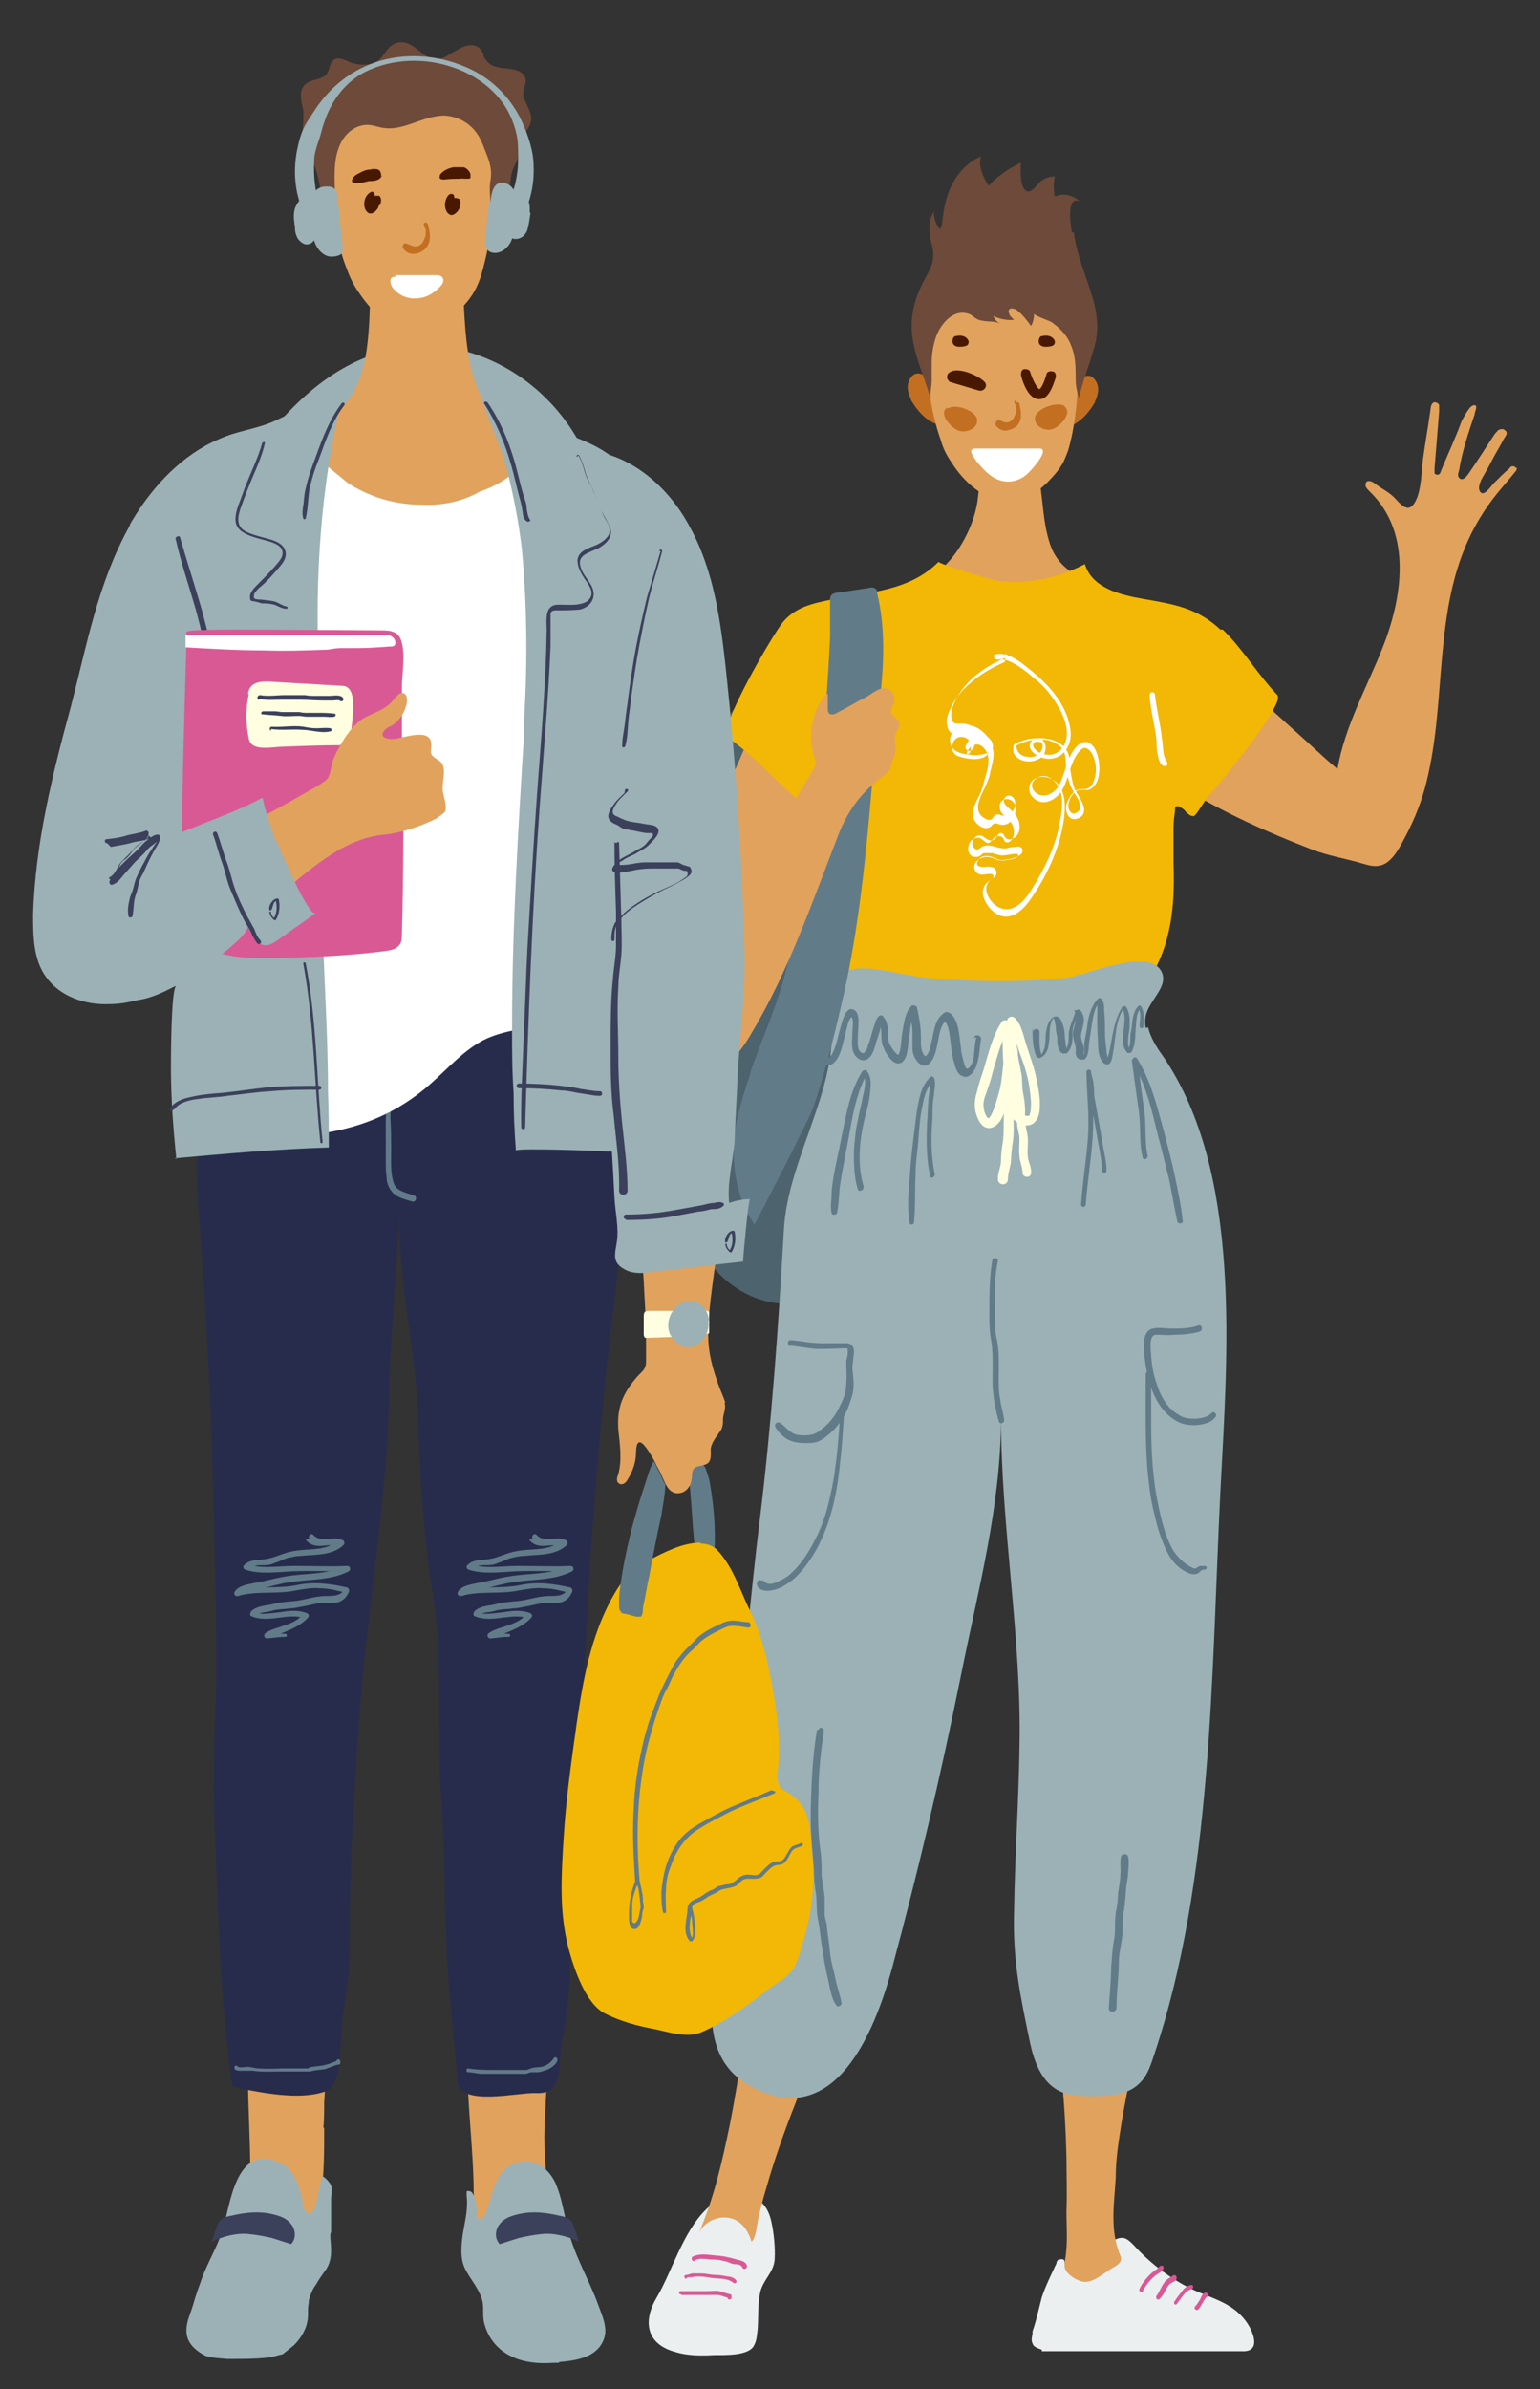 <?xml version="1.0" encoding="UTF-8"?>
<svg id="Calque_1" xmlns="http://www.w3.org/2000/svg" version="1.1" viewBox="0 0 200 310">
  <rect x="0" y="0" width="200" height="310" fill="#333333" stroke="none"/>
  <!-- Generator: Adobe Illustrator 29.1.0, SVG Export Plug-In . SVG Version: 2.1.0 Build 142)  -->
  <g>
    <path d="M94.4,93.3c-2.4,3.7-3.5,8-4.3,12.3-2.5,12.8-3.1,26-2.8,39,.1,4.8.3,9.7,2,14.2,1.7,4.5,5.1,8.6,9.7,9.9,5.6,1.7,11.7-1,15.6-5.3s5.9-10,7.4-15.6c3-11.2,4.5-23,2.1-34.3-2.4-11.7-17.3-39-29.7-20.2Z" style="fill: #4d636d;"/>
    <path d="M135.3,305.1h22.5c1.3,0,2.6,0,3.8,0,2.2-.1,1.1-2.7.2-3.9-1.9-2.6-4.8-3-7.5-4.4-2.7-1.4-5.1-3.3-7.1-5.5-.4-.4-.8-.8-1.3-.9-.7-.1-1.5.4-2,.8-.7.6-1.3,1.3-2,1.8-.8.6-1.8,1.1-2.8,1.3-.3,0-.6,0-.7-.1-.2-.3,0-.8-.3-1-.2-.1-.4,0-.6,0-.2.1-.3.3-.3.5-.7,1.5-1.4,2.9-1.9,4.4-.4,1.5-.7,3-1.2,4.4,0,.1,0,.2,0,.3-.1.5-.2.9,0,1.3.1.4.6.6,1.2.8Z" style="fill: #ebeff0;"/>
    <path d="M91.7,286.7c-3,2.9-4.5,8.2-6.4,11.4-1.9,3.2-1.3,6.1,2.4,7.1,1.6.5,3.4.5,5.1.4,1.4,0,4.4.1,5.1-1.2.4-.7.4-1.4.5-2.2.1-1.5,0-3.1.3-4.6.3-1.7,1.8-2.7,1.9-4.4.1-1.5-.1-3.4-.4-4.8-.2-1-.6-2-1.4-2.7-1.1-1-2.8-1.2-4.2-.8-1.1.3-2.1,1-2.9,1.8Z" style="fill: #ebeff0;"/>
    <path d="M148.1,78.9c-2.1-1-4.2-2-6.3-3.1-2.4-1.3-4.4-2.3-5.4-5.1-1.1-3.2-.9-6.6-1.7-9.9-.3-1.3-1.1-2.7-2.4-3.2-1.6-.5-3.4.6-4.2,2.1-.8,1.5-.9,3.3-1.1,4.9-.3,3-2.1,6.7-4.3,8.8-4.7,4.6-19.9,6.8-15.1,17.3,1.5,3.2,6.7,5.2,9.7,6.4,4,1.6,8.8,2.1,13,1.9,5-.2,9.9.3,14.8-1.2,4-1.2,7.8-3.9,9.7-7.6,2-4.1-.8-8.3-4.5-10.2-.7-.4-1.4-.7-2.1-1.1Z" style="fill: #e1a25d;"/>
    <path d="M118.3,51.8c-.4-.8-.6-1.7-.2-2.5.2-.4.5-.7.8-.8.1,0,.5-.2,1.3.3,2.3,1.4,3.2,2.6,2.9,3.8-.2.9-.3,2.1-1,2.4-.3.1-.7,0-1.2-.3-1.2-.7-2-1.8-2.6-2.8Z" style="fill: #c36f21;"/>
    <path d="M142.2,52.1c.4-.8.6-1.7.2-2.5-.2-.4-.5-.7-.8-.8-.1,0-.5-.2-1.3.3-2.3,1.4-3.2,2.6-2.9,3.8.2.9.3,2.1,1,2.4.3.1.7,0,1.2-.3,1.2-.7,2-1.8,2.6-2.8Z" style="fill: #c36f21;"/>
    <path d="M139.7,47c-.1-1.1-.7-2.8-1.7-4.5-1-1.6-2.4-3-4-3.8-1.8-.9-3.3-2.2-4.1-3.2-.3-.3-.5-.3-.7.1-.3.5-.8.9-1.2,1.4-.6.7-1.1,1.2-2,1.6-1.6.6-3,1.7-4,3.1-.7,1-1.2,2.2-1.4,3.4-.2,1.1,0,2,0,3.1,0,2.3.3,4.5.9,6.7.2.8.5,1.7.8,2.6.3,1,.9,2,1.6,3,1.7,2.5,4.4,4.6,7.1,4.6,2.9,0,5.2-2.6,6.2-3.8.3-.4.5-.6.5-.7.4-.5.7-1.3,1-2.1.9-2.9,1.2-6.8,1.2-7.3.1-1.3-.2-4-.2-4.2Z" style="fill: #e1a25d;"/>
    <path d="M124.6,45c-.6,0-.9-.3-.9-.7,0-.3.1-.7.5-.7,1-.2,1.5.3,1.6.7,0,.3,0,.7-1.2.7Z" style="fill: #481900;"/>
    <path d="M135.8,45c-.6,0-.9-.3-.9-.7,0-.3.1-.7.5-.7,1-.2,1.5.3,1.6.7,0,.3,0,.7-1.2.7Z" style="fill: #481900;"/>
    <g>
      <path d="M138.3,52.7c-1.1-.7-3.9.4-3.9,1.6,0,1.1,1.5,1.8,2.5,1.3,1-.5,2.4-2.1,1.3-2.9Z" style="fill: #c36f21;"/>
      <path d="M123.1,53c1.1-.7,3.9.4,3.8,1.6,0,1.1-1.6,1.7-2.6,1.2-1-.5-2.4-2.2-1.3-2.9Z" style="fill: #c36f21;"/>
    </g>
    <path d="M134.9,51.8c-1.3,0-2.1-2.2-2.3-3.1,0-.3,0-.7.4-.8.3,0,.7,0,.8.4.3,1,.9,2.1,1.2,2.2,0,0,.4-.2.9-1.9,0-.3.4-.5.8-.4.3,0,.5.4.4.8-.4,1.3-1,2.8-2.1,2.8Z" style="fill: #481900;"/>
    <path d="M126.2,58.3c-.2.3.1.8.3,1.1.2.3.4.6.7.9.5.6,1.2,1.3,1.9,1.7,1.4.8,3,.6,4.2-.4.4-.3,3.1-3.2,1.8-3.4-.6,0-1.2,0-1.7,0-1.6,0-3.2,0-4.8,0-.6,0-1.3,0-2,0-.2,0-.3.1-.4.2Z" style="fill: #fff;"/>
    <path d="M127.4,50.7c0,0-.1,0-.2,0l-3.7-1.1c-.2,0-.4-.3-.5-.5,0-.3,0-.5.2-.7.4-.3.9-.4,1.5-.3,1.1.1,2.7.9,3.2,1.5.2.2.2.6,0,.8-.1.2-.4.3-.6.3Z" style="fill: #481900;"/>
    <path d="M154.7,219.6c.4-3,.4-6,.3-8.9-.1-6.5-5.1-15.4-12.5-15.8-7.3-.4-7.8,9.7-7.9,15.1-.3,19.7,1,39.3,3.2,58.8.4,3.7.6,7.3.7,11,0,2.4.1,4.7,0,7.1,0,2.2.2,4.3-.2,6.5,0,.3-.1.6,0,.9.2.9,1.8,1.8,2.6,1.8,1,0,1.9-.7,2.8-1.3.7-.6,2.3-1,1.8-2.1-1.4-3.3-.8-6.7-.6-10.1,0-1.8.2-3.6.5-5.5.3-2.1.7-4.2,1.1-6.2.7-4.1,1.5-8.1,2.6-12.1,1-4,1.6-8,2.2-12.2,1.2-9,2.3-18,3.5-26.9Z" style="fill: #e1a25d;"/>
    <path d="M121,217.6c1-4.6,2-9.1,2.9-13.7,2.5-11.4-5.9-15.6-14.5-8.4-.3.5-.8,1.3-1.2,1.8-1.5,4.9-2.9,10-4.4,15.1-1.3,4.8-2.9,9.6-3.7,14.6-.8,5-1.1,10-1.5,15.1-.7,11.4-1.6,22.3-3.8,33.5-1,4.9-2.1,9.7-4.1,14.3.6-1.5,2.4-2.4,4-2.1,1.6.3,2.5,1.7,2.9,3.1.6-.5.7-2.3.9-3.1.3-1.3.6-2.5,1-3.8,2.1-7.5,5.3-14.8,8.3-21.9,3.8-9,7.4-17.2,9.4-26.7,1.3-5.9,2.6-11.9,3.8-17.8Z" style="fill: #e1a25d;"/>
    <path d="M99.2,91.2c1.4-3.2,3.3-6.4,6.5-6.8,2.9-.4,5.9,1.8,7.3,4.7,1.5,3,2.3,7.4,1.2,10.4-1,3-3,6-4.6,8.6-2.8,4.8-6.9,8.3-10.2,12.7-1.1.9-2,2.1-3.1,3-1,.9-2.3,1.8-3.1,2.9-.6.9-1,1.8-1.6,2.6-1.1,1.3-2.2,2.6-3.3,3.8-.2.3-.5.6-.9.6-.5,0-.8-.5-1-.9-1.6-4-.5-8.5.5-12.5.3-1.3.7-2.6,1.3-3.9,3.2-8,7.2-15.7,10.3-23.8.2-.5.4-1.1.6-1.6Z" style="fill: #e1a25d;"/>
    <path d="M196.8,60.7c0-.2-.3-.2-.4-.2-.2,0-.3.2-.4.3-.7.6-1.3,1.2-2,1.9-.3.3-1.2,1.7-1.7,1.2-.6-.6.2-1.9.5-2.4.6-1,1.1-2.1,1.7-3.1.3-.5.6-1.1.9-1.6.2-.3.5-.7,0-1-.2-.2-.6-.1-.8,0-.2.2-.4.4-.6.7-1.1,1.7-2.2,3.4-3.3,5-.2.3-.7.9-1.1.6-.4-.3-.2-.7-.1-1.1.4-2.5,1.2-4.8,2-7.2,0-.3.3-.8.2-1.1-.2-.3-.6,0-.8.2-.4.5-.8,1.2-1.1,1.8-.8,2.2-1.8,4.3-2.7,6.5,0,.1-.1.3-.3.4-.2,0-.4,0-.5-.2,0-.2,0-.4,0-.6.2-2.5.4-5,.6-7.4,0-.3,0-.5,0-.8,0-.2-.3-.4-.6-.4-.3,0-.5.5-.5.8-.3,2.2-.7,4.4-1,6.6-.2,1.7-.2,3.8-.9,5.3-.8,1.7-1.7.9-2.6-.1-.9-1-1.8-1.3-2.8-2.1-.3-.2-.7-.4-1-.2-.2.2-.2.5-.1.7.1.2.3.4.5.6,5.6,5.4,4.2,13.9,1.6,20.4-2,5-4.9,10.2-5.8,15.6-1.3-1.1-2.6-2.3-3.8-3.4-3.8-3.4-7.5-6.8-11.3-10.2-.4-.4-.9-.8-1.3-1.1-2.7-2.2-5.8-4.2-8.9-3.1-2.8,1-4.4,4.3-4.4,7.5,0,2.5.5,6.2,2.5,7.8,2.2,1.9,4.8,3.5,7.3,5,5.2,3.2,10.8,5.7,16.5,7.9,2.3.9,4.5,1.2,6.8,1.9.7.2,1.4.4,2.2.2,1.6-.4,2.6-2.6,3.3-3.9,1.2-2.3,2.1-4.6,2.7-7.1,2.6-10.6.8-22.1,5.8-32.1.9-1.8,2-3.5,3.2-5,.8-1,1.7-2,2.5-3,.1-.1.2-.3.2-.5Z" style="fill: #e1a25d;"/>
    <g>
      <path d="M121.4,27.8c0-.1,0-.2,0-.3,0,0,0,.2,0,.3Z" style="fill: #c72d72;"/>
      <path d="M139.2,30.1c-.2-1.1-.7-4.7,1-4-.9-.8-2.1-1.1-3.2-.6-.2-.9-.2-1.8,0-2.6-.6,0-1.3.2-1.8.6-.4.3-.9,1.1-1.4,1.3-1.4.4-1.3-2.8-1.2-3.7-1.5.7-3,1.7-4.2,3-.7-1.1-1.4-2.5-1-3.8-2.2.9-3.7,3-4.4,5.2-.4,1.2-.5,2.4-.7,3.7-.1.6-.3.6-.6,0-.2-.3-.6-1.5-.3-1.8-.6.6-.7,1.5-.7,2.3,0,.8.2,1.6.4,2.4.2,1.1.1,2-.4,3-1.3,2.3-2.3,4.4-2.3,7.2,0,3.5,1.7,6.4,2.5,9.7-.2-.7.1-1.8.1-2.6,0-.8,0-1.5,0-2.3,0-1.2.2-2.4.6-3.5.6-1.6,2.3-3.7,4.4-2.8.5.3.8.7,1.5.8.8.2,1.6,0,2.4.4-.4-.2-.7-.5-.9-1,.8.4,1.8.6,2.7.5-.2-.2-.5-.4-.6-.7-.4-.9.4-.9.9-.6.7.5,1.4,1.4,1.9,2.1.3-.5.4-1.1.4-1.6,0,.3,2.1.9,2.4,1.2,1.5,1.1,2.4,2.3,2.8,4.2.2,1.1.2,2.1.2,3.2,0,.9.2,1.5.4,2.4.5-2.2,1.4-4.4,2-6.6.7-2.2.4-4.6-.3-6.8-.8-2.6-1.9-5.1-2.3-7.9,0,0,0-.1,0-.2Z" style="fill: #6d4a3a;"/>
    </g>
    <path d="M158.5,81.7c-3.1-2.9-6.2-3.3-10.1-4-2.9-.5-6.6-1.4-7.5-4.5-3.5,1.8-7.2,2.6-11.1,2.2-.8,0-8.1-2.3-7.9-2.5-3.8,3.8-8.9,3.9-13.9,4.9-2.5.5-4.7,1-6.3,2.9-1.2,1.4-8.6,14-7.2,15,2.9,2,5.3,4.6,7.9,7,1,.9,2,1.8,2.5,3.1,1,2.7-.5,5.8,0,8.6.5,3.1-.5,6.2,0,9.4.3,2.4.2,5.6,1.1,7.9.4,1.1,3.5,3.1,3.5,3.7,0,3.9,16.6,5.4,19.3,4.8,5.6-1.2,12.7-4.8,16.8-8.7,6-5.7,7.1-11.9,6.8-19.6,0-1.5,0-3,0-4.5,0-.7.1-1.5.2-2.2,0-.4,0-.5.3-.6.2,0,.7.3.9.5.2.2.3.4.5.5.2.2.4.3.7.3.3,0,1.2-1.6,1.5-2,.6-.8,1.3-1.6,2-2.4,1.5-1.9,3.1-3.8,4.5-5.8.8-1.1,1.7-2.3,2.3-3.5.2-.4.9-1.5.6-2-2.5-2.6-4.5-6-7.1-8.5Z" style="fill: #f2b805;"/>
    <path d="M148.8,133.4c-.1-.5-.1-1.1,0-1.6.5-2.1,2.9-3.7,2.1-5.6-1.5-3.5-10.1.5-12.5.7-6,.6-12,.5-18,0-5.4-.5-13.8-4.4-12.5,4.9,1.2,9.3-5.6,18.4-6.1,27.8-.7,12.4-1.6,25.1-3.1,37.4-1.4,11.2-2.2,22.3-3.7,33.4-1.1,8.4-2,16.6-2.4,25.1-.3,5.8-1.1,12,5,15.3,10.9,5.8,16-7.3,18.2-15.2,3.4-12.6,6.4-25.3,9-38.2,2.2-11,5.2-21.9,5.2-33.5,0,14.3,2.7,28.7,2.4,42.8-.1,7.1-.6,14.1-.7,21.2-.2,6.5.8,11.1,2.1,17.3.5,2.3,1.4,4.6,3.2,5.8,1.5,1,3.3,1,5,1,2.2,0,4.7-.1,6.3-2,.8-.9,1.2-2.2,1.6-3.4,7.6-22.7,7.4-49.1,8.6-73.2.9-17.6,2.9-41.3-7.5-56.4-.8-1.1-1.6-2.4-1.9-3.7Z" style="fill: #9bb1b5;"/>
    <path d="M97.5,139.2c-.7,2-1.3,4-1.8,6.1-.9,4.6-.4,9.8,2.3,13.6,0,0,7.2-13.8,7.7-15.4,1.6-4.8,2.9-10.1,4-15,1.7-7.8,2.6-15.9,3.3-23.8.4-4.7.8-9.4,1.3-14.1.5-4.6.7-9.2-.4-13.7,0-.2,0-.4-.2-.5-.2-.2-.6-.2-.9-.1-1.3.2-2.6.4-4,.6-.3,0-.6.1-.8.3-.2.2-.2.5-.2.8,0,1.5,0,3.1,0,4.7-.3,6.5-.8,12.9-1.6,19.4-.9,7.7-2.2,15.3-3.9,22.9-1.1,5-3.3,9.6-4.9,14.3Z" style="fill: #627b89;"/>
    <path d="M86.5,126.7c-.3.6-.5,1.2-.7,1.9-1.7,4.9,3.3,13.4,8.9,9.1,1.3-1,2.2-2.4,3-3.8,4.7-7.9,7.7-16.6,11-25.1.5-1.4,1.2-2.8,2-4,.8-1.2,1.8-2.3,2.9-3.2.5-.5,1.2-.9,1.7-1.4.4-.4.4-1,.6-1.5.2-.6.4-.9.4-1.6,0-.6-.2-1.3,0-1.9.2-.5.6-.9.5-1.4-.1-.6-1-.8-1.1-1.4,0-.4.2-.8.4-1.1.2-.6,0-1.2-.4-1.6-1.1-1.1-2.4.4-3.5.9-1.2.6-2.3,1.3-3.5,1.9-.3.2-.7.3-1,.1-.2-.2-.2-.4-.2-.7,0-.6,0-1.2,0-1.9-2,1.8-2.5,5.1-1.9,7.7.2.7.5,1.1.2,1.8-.4.8-.9,1.6-1.4,2.4-1,1.7-2,3.3-3,4.9-1.2,1.8-2.3,3.5-3.7,5.1-1.3,1.6-2.7,3.1-4.1,4.6-2.7,3.1-5.4,6.3-7.1,10.1Z" style="fill: #e1a25d;"/>
    <path d="M130.5,85.9c-1.9.8-3.7,1.9-5.2,3.4-.7.7-1.3,1.5-1.7,2.3-.4.8-.8,1.7-.6,2.5.1.7.5,1.2,1.2,1.3.5,0,1,0,1.5.1.5.2,1,.5,1.5.8.3.3.6.5.9.8.4.4.3.8-.2,1.1-.9.5-2.3.3-3.2,0-.5-.1-.9-.4-1-.9-.1-.5,0-1,.4-1.4.8-.7,2.1,0,2,1,0,.2,0,.8-.3.9-.2.2-.3,0-.2-.2,0-.2.2-.4.4-.6.6-.6,1.3-.5,1.8.1.8.9.6,1.9.4,2.9-.3,1-.5,2-.9,3-.6,1.2-1.6,2.7-.4,3.9.4.4,1.1.8,1.7.4.1,0,.2-.2.3-.3.4-.3.6-.1,1,0,.4.1.8,0,1.1-.2.6-.4,1-1.3.9-2,0-.6-.6-1.2-1.3-1.1-.7.1-.9.8-.7,1.4.1.4.4.6.6.8.4.4.8.7,1,1.2.2.5.3,1.1,0,1.7-.1.2-.4.5-.6.5-.3,0-.4,0-.5-.3-.1-.2-.2-.4-.5-.5-.3,0-.6,0-.8.2-.4.4-.6,1-1.2.5-.3-.2-.5-.5-.9-.5-.6,0-1.1.5-1.2,1-.2.6,0,1.3.7,1.5.3,0,.5,0,.7-.1.2-.1.3-.3.6-.4.4,0,.7,0,1.1,0,.4.1.8.3,1.3.3.6,0,1.1-.2,1.7-.2.7,0,.2.5-.2.6-.3.1-.6.2-.9.2-.6.1-1,.1-1.5-.1-.4-.2-.7-.3-1.2-.3-.6,0-1.3.4-1.5.9-.2.5,0,1.1.5,1.3.4.2,1,0,1.4,0,.2,0,.6,0,.5.4,0,.2-.3.3-.4.4-.2.1-.3.3-.5.4-.5.6-.6,1.3-.3,2,.5,1.3,1.8,2.6,3.3,2.3,1.3-.3,2.3-1.5,3-2.6,2.1-3.1,3.6-6.5,4.1-10.2.2-1.7.2-4-1.6-5-.7-.4-1.7-.4-2.3,0-.6.4-.8,1.2-.5,1.9.3.6,1,1.1,1.7,1.1.8,0,1.6-.5,2.1-1.1,1.2-1.5,1.2-3.7,2.4-5.3.3-.3.6-.8,1.1-.6.5.2.9.9,1,1.4.3.8.3,1.9,0,2.7-.1.4-.4.9-.8,1.1-.4.2-.9,0-1.4.2-.6.2-1.1,1.1-1.3,1.6-.4.9,0,2.6,1.4,2.1,1.5-.6.5-2.3-.1-3.2-.6-.9-.7-2-.9-3.1-.1-.8,0-1.7-.4-2.4-.7-1.4-2.6-1.8-4-1.7-.8,0-1.5.2-2.3.5-.3.1-.6.2-.7.5,0,.3,0,.6,0,.8.4,1.1,1.8,1.4,2.8,1.1.6-.2,1.1-.5,1.3-1.1.2-.6.1-1.4-.5-1.7-.5-.2-1.2,0-1.4.5-.3.7.4,1.4,1,1.7,1.3.7,2.9.4,3.7-.9.8-1.2.6-2.6.2-3.9-.9-2.8-3-4.9-5.3-6.7-1.1-.9-2.6-2-4.1-1.7-.4,0-.2.7.2.7,1-.2,1.9.3,2.7.8.8.5,1.5,1.1,2.2,1.7,1.3,1,2.3,2.3,3.1,3.7.8,1.4,1.5,3.3.7,4.9-.5.9-1.4,1.4-2.4,1.2-.5,0-1-.3-1.3-.6-.3-.3-.5-.7-.1-1,.2-.1.6,0,.8,0,.5.5,0,1.4-.5,1.7-.3.2-.8.3-1.2.2-.9,0-1.6-.7-1.5-1.6,0,0,0,.1-.1.2,1.1-.6,2.4-1,3.7-.8.7,0,1.3.3,1.9.7.7.5.8,1.1.9,1.9,0,1.3.3,2.9,1,4.1.3.5.7,1,.8,1.5,0,.3.2.6,0,.9-.2.3-.7.6-1,.4-1.1-.7,0-3,1.1-3,.3,0,.6,0,1,0,.2,0,.5-.2.7-.4.4-.4.6-.9.7-1.5.2-1.1,0-2.6-.6-3.6-.3-.4-.7-.8-1.3-.7-.5,0-.9.5-1.2.8-.9,1.2-1.2,2.7-1.7,4-.3.8-.7,1.5-1.5,1.9-.7.4-1.7.3-2.2-.5-.6-.9.4-1.8,1.3-1.8.9,0,1.6.7,2,1.5.8,1.5.3,3.6,0,5.2-.6,2.8-1.9,5.4-3.4,7.8-.6,1-1.3,2-2.3,2.5-1.3.7-2.6,0-3.3-1.1-.5-.8-.6-1.6,0-2.3.4-.4,1-.5.9-1.1,0-.8-1-.8-1.6-.7-.5,0-1.2-.1-.8-.8.4-.8,1.4-.7,2.1-.4.6.3,1,.4,1.7.2.5,0,1-.2,1.4-.4.3-.1.6-.4.6-.7,0-.6-.6-.6-1-.5-.4,0-.8.1-1.2.2-.5,0-.9-.1-1.3-.2-.6-.2-1.3-.3-1.8,0-.3.2-.6.6-1,.1-.3-.3-.3-.8,0-1.2.3-.4.7-.5,1.1-.3.3.2.5.4.8.5.5.2.8-.1,1.1-.5,0-.1.2-.3.4-.4.3,0,.4.1.5.3,0,.1.2.3.3.4.4.3.9,0,1.2-.2.4-.4.6-1,.5-1.5,0-.6-.4-1.3-.8-1.7-.4-.5-1.8-1.2-1-2,.5-.4,1.1,0,1.2.5.1.5,0,1-.3,1.4-.3.5-.8.7-1.3.5-.3,0-.5-.2-.8-.1-.2,0-.4.3-.5.5-.4.4-.9.1-1.3-.2-.6-.5-.7-1.1-.5-1.9.2-.7.5-1.3.8-1.9.3-.7.6-1.3.7-2,.3-1.3.8-2.6,0-3.8-.4-.7-1.2-1.2-2-.9-.5.2-1.8,1.5-.9,1.9.7.3,1-1,1-1.4,0-1-1-1.9-1.9-1.7-1.1.2-1.7,1.4-1.3,2.4.4,1.1,2,1.2,3,1.3.8,0,2.8-.2,2.4-1.5-.1-.5-.6-.8-.9-1.2-.5-.5-1-.9-1.7-1.1-.3-.1-.6-.2-1-.3-.3,0-.7,0-1,0-1,0-.8-1.5-.6-2.1.5-1.5,1.6-2.9,2.7-3.9,1.3-1.1,2.8-2,4.3-2.6.3-.1.1-.5-.1-.4h0Z" style="fill: #fff;"/>
    <path d="M130.1,132.6c-1.2,1.8-1.7,4-2.3,6-.3,1-.7,2-.9,3-.3.9-.4,1.8-.2,2.7.2.7.5,1.5,1.1,1.9.7.4,1.4.1,1.9-.5.6-.7.8-1.6,1.1-2.5.3-1,.6-2,.7-3,0-.6.1-1.3.2-2,0-.6.2-1.2.3-1.9.2-1.2-.2-2.5,0-3.7-.3,0-.7.2-1,.3.7.7.9,1.8,1.1,2.7.3,1.1.8,2.2,1.1,3.3.4,1.3.6,2.7.7,4.1,0,.5,0,1.2-.2,1.7,0,.1-.1.1-.2.1-.2,0-.5,0-.6-.3-.4-.4-.5-1.1-.6-1.7-.1-.7-.1-1.5-.1-2.2,0-1-.2-1.9-.3-2.9-.2-1.4-.1-2.9-.1-4.4h-1.4c0,1.7.4,3.4.4,5.1,0,1.7,0,3.4-.3,5.1-.3,1.6,0,3.3-.3,4.9-.1.7-.2,1.5-.2,2.2,0,.8-.4,1.5-.4,2.4,0,.9,1.3.9,1.3,0,0,0,0-.2,0-.3,0-.9-1.3-.9-1.3,0v.3h1.3c0-.8.3-1.5.4-2.3,0-.8.1-1.5.2-2.3.3-1.6,0-3.3.2-4.9.3-1.7.3-3.3.3-5,0-1.7-.3-3.4-.4-5.1,0-.9-1.4-.9-1.4,0,0,1.5,0,3.1.1,4.6.1.9.3,1.9.3,2.8,0,1.5,0,3.6,1.3,4.7.5.5,1.4.7,2.1.4.6-.3.9-1,1-1.7.2-1.6-.2-3.2-.5-4.7-.3-1.3-.8-2.6-1.2-3.9-.4-1.2-.6-2.6-1.5-3.5-.3-.3-.9-.2-1,.3-.2.9-.1,1.9-.1,2.8,0,1-.2,1.9-.4,2.8-.1,1-.2,2.1-.4,3.1-.2.8-.4,1.6-.7,2.4-.1.3-.2.7-.4,1,0,.1-.3.6-.4.6-.3,0-.6-.9-.6-1.1-.2-.7,0-1.5.3-2.2.3-.9.6-1.7.8-2.6.6-2,1.1-4.2,2.2-5.9.5-.7-.7-1.3-1.1-.6h0Z" style="fill: #fffee1;"/>
    <path d="M131.1,135.2c.2.6.3,1.2.3,1.9,0,.7.2,1.3.3,1.9.1.8,0,1.6.2,2.4,0,.7.2,1.4.2,2.2,0,.7,0,1.4,0,2.2,0,.7.3,1.3.3,2,0,.7-.1,1.4,0,2.2,0,.7.4,1.4.4,2.2,0,.6,1,.7,1.1.1.1-.8-.3-1.4-.4-2.1-.1-.7,0-1.5,0-2.2,0-.7-.2-1.3-.3-2-.2-.8,0-1.6-.1-2.4,0-.7-.2-1.5-.3-2.2-.1-.8,0-1.5-.2-2.3-.1-.7-.3-1.4-.4-2.1,0-.6-.1-1.2-.4-1.9-.2-.4-.8-.2-.6.2h0Z" style="fill: #fffee1;"/>
    <path d="M134.1,133.4c0,1.3,0,2.5.5,3.7,0,.1.3.2.4.2,1.1-.4,1.2-1.6,1.3-2.7,0-.6,0-1.2.2-1.8,0-.1,0-.2.1-.4,0,0,.2-.2.2-.3,0-.2,0,0,0,0,.2.2.2.7.3,1,0,.5.1,1,.2,1.5,0,.6,0,1.8.7,2.1.2,0,.3,0,.5,0,.7-.6.8-1.5.8-2.4,0-.5,0-.9.2-1.4.2-.6.5-1.2.7-1.8-.2,0-.4,0-.7,0,.7,1.2-.4,2.4-.1,3.6.1.6.4,1.1.3,1.8,0,.5.1.8.6,1,.2,0,.3,0,.5,0,.5-.4.5-1,.6-1.5,0-.8.2-1.6.3-2.4.2-1.2.3-2.8,1.2-3.7-.2,0-.4,0-.6,0,.3.4.2,1.4.2,1.9,0,1.1,0,2.1.1,3.2,0,.8,0,1.8.4,2.5.1.2.3.5.6.6.7.2.8-.7.9-1.2.4-2,.3-4.4,1.5-6.2-.1,0-.3,0-.4,0,.7.8.4,2.2.3,3.2-.1.9-.2,2,.5,2.7.1.1.4,0,.5,0,.6-1,.5-2.1.6-3.2.1-.8,0-2,.7-2.6-.1,0-.3,0-.4,0,.5.7.2,1.6.2,2.4,0,.3.5.3.5,0,0-.9.2-1.8-.3-2.6,0-.1-.3-.2-.4,0-.6.6-.7,1.6-.8,2.4,0,.5-.2,1-.2,1.4,0,.7,0,1.4-.4,2,.2,0,.3,0,.5,0-.7-.7-.3-2.1-.2-3,0-1,.1-2-.5-2.8-.1-.1-.3,0-.4,0-1.4,2.1-1.3,4.8-2.1,7.2l.3-.3s0,0,0,0c0,0,0-.1-.1-.2-.1-.3-.2-.6-.2-.9-.1-.9-.2-1.7-.2-2.6,0-.9,0-1.7-.1-2.6,0-.5,0-1.1-.3-1.5-.1-.2-.4-.3-.6,0-.8.9-1.2,2.3-1.3,3.5-.1.8-.3,1.5-.4,2.3,0,.6.2,1.4-.3,1.8.2,0,.3,0,.5,0-.4-.2-.2-.9-.2-1.2-.1-.7-.5-1.2-.4-1.9.2-1.1.7-1.9,0-3-.2-.3-.6-.2-.7,0-.3,1-.8,1.9-.9,2.9,0,.8,0,1.8-.6,2.3.2,0,.3,0,.5,0-.3-.1-.3-1.3-.4-1.6,0-.7-.1-1.5-.4-2.2-.2-.5-.6-.9-1.1-.6-.7.4-.9,1.5-1,2.2,0,.8,0,2.4-.8,2.8.1,0,.3.1.4.2-.5-1-.4-2.2-.4-3.3,0-.5-.8-.5-.8,0h0Z" style="fill: #627b89;"/>
    <path d="M126.8,134.6c-.2.7-.2,1.4-.3,2.1,0,.6-.2,1.5-.7,1.9-.4.4-.6-.7-.7-1-.1-.5-.3-1-.3-1.6-.2-1.3-.2-3-1-4.1-.1-.2-.3-.4-.6-.5-.3-.2-.6,0-.9.3-.5.4-.7,1-.9,1.6-.2.7-.3,1.5-.5,2.2-.1.6-.3,1.4-.9,1.7.1,0,.2,0,.4,0-.9-.4-.8-1.8-.8-2.6,0-1.3-.2-2.5-.5-3.8,0-.3-.6-.5-.8-.2-.8.9-.9,2.2-1.1,3.3-.2.9-.1,1.8-.4,2.7-.1.4-.2.3-.5,0-.3-.3-.6-.8-.8-1.2-.2-.5-.2-1.1-.2-1.7,0-.7-.2-1.3-.6-1.8-.1-.2-.5-.2-.6,0-.4.4-.5,1.1-.7,1.6-.2.7-.4,1.5-.7,2.2,0,.3-.2.6-.4.8-.1.2-.2.2-.4.1-.6-.3-.5-1.3-.5-1.8,0-.8.1-1.5.1-2.3,0-.5-.1-1.3-.7-1.5-1.1-.5-1.6,2.3-1.8,2.9-.2.8-.4,1.6-.7,2.4-.2.4-.5,1.1-1.1,1l.3.3c-.1-.5-.2-1.1-.2-1.6,0-.2-.3-.2-.4,0,0,.6-.2,1.2-.2,1.8,0,.2.1.3.3.4,1.5.4,2.1-1.4,2.4-2.5.2-.8.4-1.6.6-2.4.1-.5.3-1.2.8-1.5h-.4c.6.3.3,1.6.3,2.1,0,.9-.2,2,.2,2.8.3.6,1.1,1.2,1.8.7.7-.5.9-1.5,1.1-2.2.2-.5.3-1,.5-1.5,0-.3.2-.8.4-1h-.6c.5.6.3,1.5.4,2.3,0,.5.3,1,.5,1.5.4.7,1.3,2,2.2,1.3.7-.6.7-2,.8-2.8,0-.5.2-1,.2-1.5.1-.7.3-1.5.7-2-.3,0-.5-.1-.8-.2.2.9.4,1.8.4,2.7,0,.7,0,1.3,0,2,0,.6.2,1.2.6,1.7.4.5,1,.8,1.5.4.8-.7,1-1.9,1.2-2.9.2-.9.3-2.3,1.2-2.8h-.5c.7.4.8,1.7.9,2.4.1.9.2,1.8.4,2.7.2.7.4,1.8,1.1,2.1.9.5,1.6-.5,1.9-1.3.4-1.1.4-2.3.6-3.4.1-.6-.8-.8-.9-.2h0Z" style="fill: #627b89;"/>
    <path d="M155.6,172c-1.1.4-2.3.4-3.5.4-.8,0-1.6-.2-2.4,0-1.3.3-1.2,2.2-1.1,3.2.3,3.2,1.2,7.1,4.2,8.8.9.5,1.8.6,2.8.5.8-.1,1.8-.3,2.3-1.1.2-.3-.3-.8-.6-.4-.4.5-1.3.6-1.9.7-.8,0-1.6,0-2.3-.5-1.6-.9-2.4-2.5-2.9-4.1-.4-1.1-.6-2.3-.7-3.5,0-.7-.4-2.7.6-2.8.8,0,1.6.1,2.4,0,1.1,0,2.2-.1,3.3-.4.5-.2.3-1-.2-.8h0Z" style="fill: #627b89;"/>
    <path d="M102.6,174.6c1,.1,2,.3,3,.4,1,.1,2,0,3,0,.2,0,1.3-.1,1.5,0,0,0,0,.4,0,.5,0,.4-.1.7-.2,1.1,0,1,.1,2,0,3,0,.9-.3,1.8-.7,2.6-.7,1.6-1.7,2.8-3.1,3.7-.7.4-1.7.4-2.5.3-1-.2-1.5-1-2.2-1.5-.4-.3-.9,0-.7.5.5.8,1.2,1.5,2.1,1.8.8.3,2,.3,2.9.2.8-.1,1.5-.7,2.1-1.2.7-.6,1.3-1.4,1.8-2.2.5-.9.8-1.8,1.1-2.8.3-1.2.1-2.3,0-3.4,0-.8.2-1.5.2-2.3,0-.5-.3-.9-.8-1-.4,0-.9,0-1.3,0-.7,0-1.4,0-2.1,0-1.4,0-2.7-.3-4-.4-.5,0-.5.7,0,.8h0Z" style="fill: #627b89;"/>
    <path d="M148.8,178.3c0,4.1-.1,8.1.2,12.2.2,2,.4,4,.9,5.9.4,1.8,1,3.8,1.9,5.4.5.9,1.4,1.8,2.3,2.2.4.2.9.4,1.4.2.3-.1.5-.6.9-.5.3,0,.5-.4.1-.5-.3,0-.5,0-.7,0-.4.2-.5.5-1,.2-.9-.4-1.7-1.2-2.3-2-1-1.6-1.5-3.5-1.9-5.3-.9-3.8-1.1-7.7-1.1-11.5,0-2.1,0-4.2,0-6.3,0-.4-.7-.4-.7,0h0Z" style="fill: #627b89;"/>
    <path d="M109.2,182.5c-.3,3.9-.5,7.9-1.4,11.7-.4,1.9-1,3.8-1.9,5.5-.8,1.6-1.8,3.2-3.1,4.4-.5.5-1.2.9-1.9,1.2-.3.1-.7.3-1.1.2-.3,0-.5-.3-.8-.5,0,.2,0,.5,0,.7,0,0,0,0,.1,0,.1-.1,0-.3,0-.4,0,0,0,0-.1-.1-.3-.4-.8,0-.7.4.1.7,1,.9,1.7.8.8-.1,1.5-.4,2.1-.8,1.5-.9,2.6-2.4,3.5-3.8,2.2-3.6,3.1-7.8,3.5-12,.3-2.4.4-4.9.6-7.3,0-.4-.6-.4-.6,0h0Z" style="fill: #627b89;"/>
    <path d="M141,156.4c.2-2.9.7-5.8.9-8.8.2-2.8,0-5.6-.2-8.5,0-.4-.6-.4-.6,0,0,.5.1.9.2,1.3.1.5,0,1.1.2,1.6.1,1.1.4,2.2.6,3.3.2,1.1.4,2.3.6,3.4.2,1.1.4,2.1.4,3.2,0,.4.6.4.6,0,0-1-.2-1.9-.4-2.9-.2-1.2-.4-2.3-.6-3.5-.2-1.1-.4-2.2-.6-3.3,0-.5,0-1-.1-1.6,0-.5-.3-1-.3-1.6h-.6c0,2.8.4,5.6.2,8.5-.2,2.9-.7,5.8-.9,8.8,0,.4.6.4.6,0h0Z" style="fill: #627b89;"/>
    <path d="M149.1,150.2c-.5-2-.2-4.1-.5-6.1-.3-2.1-.6-4.3-.8-6.4-.2,0-.5.1-.7.2,1.8,2.9,2.5,6.3,3.3,9.5.5,1.8.9,3.6,1.4,5.5.4,1.9.7,3.8,1.1,5.6.1.4.8.3.7-.1-.2-1.9-.6-3.8-1-5.7-.4-1.9-.9-3.8-1.4-5.7-.9-3.3-1.7-6.7-3.5-9.6-.2-.4-.7-.1-.7.3.3,2.2.6,4.4.9,6.5.3,2,0,4.1.5,6,.1.4.7.2.6-.2h0Z" style="fill: #627b89;"/>
    <path d="M121.4,152.4c-.5-2.4-.5-4.8-.3-7.2,0-1,0-2.1.2-3.1,0-.7.3-1.5,0-2.2,0-.2-.4-.3-.5-.1-.9.8-1.3,2.1-1.5,3.2-.3,1.3-.4,2.7-.6,4.1-.2,1.7-.4,3.3-.5,5-.2,2.1-.4,4.4-.1,6.5,0,.4.6.4.6,0,.2-2,.1-4.1.2-6.1,0-1.7.3-3.3.4-5,.1-1.3.2-2.7.5-4,.2-1.1.5-2.4,1.4-3.2-.2,0-.4,0-.5-.1.2.7,0,1.5-.1,2.2-.1,1.1-.1,2.2-.2,3.3-.1,2.3-.1,4.7.4,6.9,0,.4.6.2.6-.2h0Z" style="fill: #627b89;"/>
    <path d="M112.2,154.1c-.9-2.9-.6-6.1.1-9,.3-1.1.6-2.2.7-3.4.1-.9.2-1.9-.4-2.7-.1-.2-.4-.2-.6,0-1.6,2.5-2.1,5.6-2.7,8.5-.3,1.6-.7,3.3-1,4.9-.1.8-.3,1.6-.3,2.5,0,.8-.2,1.7,0,2.5,0,.3.6.3.7,0,.2-.8.2-1.7.3-2.5,0-.8.2-1.6.3-2.4.3-1.6.6-3.2.9-4.8.5-2.8,1-5.8,2.4-8.4h-.6c.6.8.3,2,.1,2.8-.2,1.1-.5,2.2-.7,3.3-.3,1.3-.4,2.6-.5,3.9,0,1.7,0,3.4.5,5,.1.4.8.2.7-.2h0Z" style="fill: #627b89;"/>
    <path d="M106.1,224.5c-.4,2.4-.6,4.8-.7,7.1-.1,2.4-.2,4.9,0,7.3.1,1.2.2,2.4.3,3.7,0,1.1.1,2.2.3,3.3.1,1.2,0,2.4.3,3.5.2,1.2.3,2.4.5,3.5.2,1.3.4,2.6.7,3.8.3,1.2.4,2.5,1.1,3.5.2.3.7.1.7-.3-.2-1-.6-2.1-.8-3.1-.2-1.1-.6-2.2-.7-3.4-.1-1.1-.3-2.2-.4-3.3,0-.6-.3-1.2-.3-1.7,0-.6,0-1.2,0-1.8,0-1.1-.3-2.2-.4-3.3,0-1.2,0-2.3-.2-3.5-.3-2.4-.3-4.7-.2-7.1,0-2.7.3-5.4.7-8.1,0-.4-.6-.6-.6-.2h0Z" style="fill: #627b89;"/>
    <path d="M145,260.6c0-1.7.2-3.5.3-5.2,0-.8,0-1.7.2-2.5.1-.8.3-1.6.3-2.4,0-.8,0-1.5.1-2.3.2-.8.2-1.6.3-2.4,0-.8.2-1.7.3-2.5,0-.8.2-1.7,0-2.4-.1-.4-.8-.4-.9,0-.2.8,0,1.6-.1,2.4,0,.8-.2,1.6-.3,2.4,0,.8-.1,1.6-.3,2.5-.1.8-.1,1.5-.1,2.3,0,.8-.2,1.6-.3,2.4-.1.8-.1,1.6-.2,2.4,0,1.8-.2,3.5-.3,5.3,0,.6.9.6,1,0h0Z" style="fill: #627b89;"/>
    <path d="M148.4,297.3c.4-.7.9-1.4,1.5-1.9.3-.3,1.3-.7,1.2-1.2,0,0,0-.2-.2-.2-.3,0-.4.2-.6.4-.3.2-.6.4-.9.7-.6.6-1.1,1.2-1.4,1.9-.2.3.3.6.5.3h0Z" style="fill: #d95995;"/>
    <path d="M150.7,298.2c.5-.5.7-1.2,1.1-1.7.3-.4,1.1-.4,1-1,0-.2-.3-.4-.5-.2-.2.2-.4.2-.6.4-.2.1-.4.3-.5.5-.4.5-.6,1.2-1,1.7-.2.3.2.7.4.4h0Z" style="fill: #d95995;"/>
    <path d="M152.8,299c.3-.4.6-.8.9-1.2.3-.4.6-.6,1.1-.8.2,0,.2-.5,0-.5-.5,0-1,.4-1.2.7-.4.5-.8,1-1.1,1.5-.1.3.2.5.4.2h0Z" style="fill: #d95995;"/>
    <path d="M155.6,299.7c.3-.3.4-.6.6-.9.2-.3.3-.6.6-.8.3-.1,0-.6-.3-.5-.3.1-.5.5-.6.8-.2.3-.4.7-.7,1-.2.2.1.6.4.4h0Z" style="fill: #d95995;"/>
    <path d="M90.2,293.3c.7-.3,1.3-.2,2-.1.6,0,1.2,0,1.8.2.4,0,.8.3,1.3.4.3,0,.9,0,1.1.4.1.4.7.2.6-.2-.1-.4-.5-.6-.9-.7-.5-.1-1-.3-1.6-.4-.7-.2-1.5-.2-2.3-.3-.8-.1-1.5-.1-2.2.2-.3.1-.2.7.2.6h0Z" style="fill: #d95995;"/>
    <path d="M89.3,295.5c.2,0,.3,0,.5,0,.4-.1.6-.1,1-.1.6,0,1.1.1,1.7.2.9.1,2,0,2.7.6.2.2.6,0,.4-.3-.2-.3-.7-.5-1.1-.5-.5-.1-1-.2-1.5-.2-.7,0-1.3-.2-2-.2-.3,0-.7,0-1,0-.3,0-.6.2-.9.2-.3,0-.3.4,0,.5h0Z" style="fill: #d95995;"/>
    <path d="M88.5,297.8c1.1,0,2.2,0,3.3,0,.5,0,1,0,1.5,0,.5.1.9.3,1.4.4l-.2-.2c0,0,0,.1,0,.2,0,.3.6.2.5-.1,0,0,0-.1,0-.2,0,0,0-.2-.2-.2-.5-.1-.9-.3-1.4-.4-.5-.1-1,0-1.5,0-1.2,0-2.3,0-3.5,0-.3,0-.3.4,0,.4h0Z" style="fill: #d95995;"/>
    <path d="M149.3,90.2c.1,2,.7,3.9.9,5.9,0,.7,0,1.3.2,2,0,.4.4,1.4.9,1.3.2,0,.3-.1.3-.3,0-.3-.2-.4-.3-.7-.1-.3-.2-.5-.2-.8-.1-.6-.1-1.2-.2-1.8-.2-1.9-.7-3.7-.9-5.6,0-.5-.7-.5-.7,0h0Z" style="fill: #fff;"/>
    <path d="M128.9,163.3c-.3,1.8-.4,3.6-.4,5.4,0,1.7-.1,3.4.2,5.1.3,1.7.2,3.5.2,5.3,0,1.8.3,3.5.8,5.3.1.5.8.3.7-.2-.1-.9-.4-1.7-.5-2.6-.2-.9-.2-1.8-.2-2.7,0-1.6.1-3.3-.2-4.9-.2-.8-.3-1.6-.3-2.4,0-.9,0-1.7,0-2.6,0-1.8,0-3.6.4-5.4,0-.4-.5-.5-.6-.2h0Z" style="fill: #627b89;"/>
    <path d="M132,52c0,0-.1,0-.2,0-.2.1.1.6.2.8,0,.3,0,.8-.2,1.1-.3.8-.9,1.1-1.6.8-.2-.1-.5-.3-.7-.1-.1,0-.2.2-.2.4,0,.1,0,.3.2.4.4.4.9.6,1.5.4,1.7-.4,1.8-1.8,1.4-3.3,0-.1,0-.2-.2-.3,0,0-.1,0-.2,0Z" style="fill: #c36f21;"/>
  </g>
  <g>
    <path d="M42.1,276.1c0,3,0,6-.4,8.9-.2,1.5-.4,3-.6,4.5-.3,1.6-.4,2.1-1.7,2.9-1.3.9-3,1.7-4.4.9-.9-.5-1.4-1.6-1.7-2.7-.8-2.9-.8-5.9-.8-8.8,0-4.2-.3-8.5-.3-12.7,0-3.1-.7-6.9,3.2-8,2.5-.7,5,1.3,6,3.8,1,2.5.9,5.2.7,7.9,0,1.1,0,2.2-.1,3.3Z" style="fill: #e1a25d;"/>
    <path d="M71.4,285.1c0-.9-.3-1.8-.4-2.5-.2-1.7-.3-3.5-.3-5.2,0-3.2.4-6.5.3-9.7,0-1.1,0-2.3-.6-3.3-.7-1.4-1.7-1.5-3-1.5-.4,0-.8,0-1.1,0-1,0-1.9-.1-2.9.6-2.5,1.7-2.7,5.3-2.6,8.1.2,3.9.6,7.8.7,11.6,0,1.4.1,2.5,0,3.9,0,.7,0,1.6.6,2,.4.3.9.4,1.5.4,2.1,0,3.7-1.1,5.6-1.6.8-.2,1.7-.5,2.1-1.3.2-.4.2-.9.2-1.5Z" style="fill: #e1a25d;"/>
    <path d="M28.9,258.7c.3,4.1.7,8.1,1.3,12.1,3.5.7,8.6,1.8,12,.6,2.3-.8,1.9-5.8,2.2-8.2,0-2.5.8-4.9.9-7.5.2-3.5.1-7,.2-10.5.1-6.7.6-13.4,1-20.2,1-15.8,4.1-31.3,4.1-47.2.4-7.1.9-14.1,1.4-21.2-.6,8.7,1.9,17.4,2.2,26.1.3,7.7.7,15.8,1.9,23.4,1.6,9.5.5,19.4,1.3,28.9.4,6,.3,11.9.6,17.8.2,5.7,1,11.5,1.4,17.3.3,3.3,7.8,1.4,10.2,1.5,3.6.2,2.9-3.3,3.3-6.3,1.3-5.9,1.2-12,1.2-18,.8-8.8,1.4-17.6,1.7-26.4.5-16.6,1.8-33.5,3.7-49.8.8-6.6,1.7-13.4.8-20-.8-6.6-3.7-13.3-8.9-17.1-5.6-4-12.8-4.1-19.5-4.1-8.4,0-19.6,1.2-24,10.2-3.1,6.3-2.4,13-1.9,19.8,1.4,18.2,1.9,36.9,2.1,55.2,0,6.5-.5,12.8-.3,19.4.3,8,.5,15.9,1.1,23.9Z" style="fill: #272c4d;"/>
    <path d="M72.6,306.5c2.3-.2,4.9-.6,5.8-2.9.6-1.5-.2-3.1-.7-4.5-1.2-3.3-3-6.2-3.9-9.7-.6-2.2-.8-4.2-1.7-6.2-1-2.1-3-3.3-5.2-2.5-2.8,1.1-2.7,3.8-3.8,6.4,0,.2-.2.5-.4.6-.9.8-.8-.3-.8-.7,0-.8-.1-1.8-.6-2.5-.1-.1-.3-.2-.5-.2,0,0-.2,0-.2.1,0,.1,0,.3,0,.5.2,1.8-.2,3.2-.5,5-.2,1.5-.4,3.3.4,4.7.7,1.3,1.7,2.4,2.1,3.8.3,1,0,2.1.3,3.1.3,1.2.9,2.2,1.7,3,1.9,1.9,4.7,2.3,7.3,2.1.2,0,.5,0,.7,0Z" style="fill: #9bb1b5;"/>
    <path d="M43,289.6c0-1.4,0-2.9,0-4.3,0-.5.2-1.2,0-1.7,0-.2-1.1-1.5-1.2-1.1-.3,1.2-.5,2.4-.8,3.6-.1.5-.4,1.1-.9,1.1-.4,0-.6-.5-.7-.9-.4-2.3-1-4.9-3.4-5.8-5.5-2.2-6.1,5.8-7.1,8.9-.7,2.2-1.9,4.1-2.7,6.3-.4,1.1-.8,2.2-1.1,3.3-.2.7-.5,1.4-.7,2.1-.2.8-.3,1.6,0,2.4.4,1,1.3,1.7,2.3,2.2,0,0,0,0,0,0,.9.3,1.8.3,2.8.4.2,0,.4,0,.5,0,1.7,0,3.3,0,5-.2.6-.1,1.1-.3,1.7-.4.5-.4,1-.8,1.5-1.2.8-.8,1.5-1.9,1.7-3,.2-.8,0-1.7.2-2.5,0-.2,0-.4.1-.6.2-.6.4-1.2.8-1.7.4-.7.9-1.4,1.4-2.1.8-1.3.6-2.7.5-4,0-.2,0-.4,0-.5Z" style="fill: #9bb1b5;"/>
    <path d="M39.7,199.8c.5.6,1.1.8,1.8.8.7,0,1.5-.2,2.2,0,0-.2,0-.4,0-.6-.7.7-1.8.9-2.7,1-1,.1-2,.1-3,.3-1.2.2-2.2.8-3.4,1-1.1.2-2.1,0-2.9.8-.2.2-.1.5.2.6,1.9.6,4,.3,6,.2,2.4-.1,4.7,0,7.1,0,0-.2-.1-.5-.2-.7-2.4,1.2-5.3.9-7.9,1.4-1.3.2-2.5.6-3.8.8-.9.2-2,.3-2.6,1.1-.2.3,0,.7.4.6,2.4-.7,4.9-.2,7.4-.7,1.1-.2,2.2-.4,3.3-.3,1.1,0,2.2.3,3.4.6,0-.2-.2-.4-.2-.6-.5,1-1.4,1-2.4,1-1.3,0-2.5.4-3.7.6-.6.1-1.3.1-1.9.2-.5,0-1.1.2-1.6.3-.9.2-1.9.2-2.6.9-.1.2-.2.5,0,.6,2.3,1,4.8-.5,7,.3,0-.2-.1-.4-.2-.6-.6.8-1.5,1.2-2.4,1.5-.8.3-1.8.5-2.5,1-.4.3-.1.8.3.7.8-.1,1.5-.2,2.3-.2.2,0,.2-.4,0-.4-.8,0-1.6-.1-2.4-.2,0,.3,0,.5.1.8.9-.3,1.9-.7,2.8-1.1.9-.4,1.8-.9,2.4-1.6.2-.2.1-.5-.2-.6-1.1-.4-2.2-.3-3.4-.1-1.1.1-2.4.4-3.5,0v.6c.4-.4,1-.5,1.4-.6.5,0,1-.2,1.5-.3.6-.1,1.3-.1,1.9-.2.6,0,1.3-.2,1.9-.3.6-.1,1.3-.3,2-.4.5,0,1,0,1.6,0,1,0,1.7-.5,2.1-1.4.1-.2,0-.5-.2-.6-2.2-.5-4.4-.8-6.6-.3-2.6.5-5.2,0-7.8.8.1.2.2.4.4.6.6-.7,1.8-.7,2.6-.9,1.3-.3,2.6-.7,4-.9,2.6-.4,5.2-.2,7.6-1.4.3-.2.2-.7-.2-.7-2.3.1-4.6,0-6.9,0-2,0-4,.4-6-.2,0,.2.1.4.2.6.5-.5,1.1-.5,1.7-.5.5,0,1,0,1.6-.3.7-.2,1.3-.6,2-.7.4-.1.9-.2,1.4-.2,1.8-.2,4,0,5.5-1.4.2-.2.1-.5,0-.6-.6-.3-1.2-.3-1.9-.2-.8,0-1.4.1-2-.5-.3-.4-.8.2-.5.5h0Z" style="fill: #627b89;"/>
    <path d="M68.7,199.8c.5.6,1.1.8,1.8.8.7,0,1.5-.2,2.2,0,0-.2,0-.4,0-.6-.7.7-1.8.9-2.7,1-1,.1-2,.1-3,.3-1.2.2-2.2.8-3.4,1-1.1.2-2.1,0-2.9.8-.2.2-.1.5.2.6,1.9.6,4,.3,6,.2,2.4-.1,4.7,0,7.1,0,0-.2-.1-.5-.2-.7-2.4,1.2-5.3.9-7.9,1.4-1.3.2-2.5.6-3.8.8-.9.2-2,.3-2.6,1.1-.2.3,0,.7.4.6,2.4-.7,4.9-.2,7.4-.7,1.1-.2,2.2-.4,3.3-.3,1.1,0,2.2.3,3.4.6,0-.2-.2-.4-.2-.6-.5,1-1.4,1-2.4,1-1.3,0-2.5.4-3.7.6-.6.1-1.3.1-1.9.2-.5,0-1.1.2-1.6.3-.9.2-1.9.2-2.6.9-.1.2-.2.5,0,.6,2.3,1,4.8-.5,7,.3,0-.2-.1-.4-.2-.6-.6.8-1.5,1.2-2.4,1.5-.8.3-1.8.5-2.5,1-.4.3-.1.8.3.7.8-.1,1.5-.2,2.3-.2.2,0,.2-.4,0-.4-.8,0-1.6-.1-2.4-.2,0,.3,0,.5.1.8.9-.3,1.9-.7,2.8-1.1.9-.4,1.8-.9,2.4-1.6.2-.2.1-.5-.2-.6-1.1-.4-2.2-.3-3.4-.1-1.1.1-2.4.4-3.5,0,0,.2,0,.4,0,.6.3-.4.9-.5,1.4-.6.5,0,1-.2,1.5-.3.6-.1,1.3-.1,1.9-.2.6,0,1.3-.2,1.9-.3.6-.1,1.3-.3,2-.4.5,0,1,0,1.6,0,1,0,1.7-.5,2.1-1.4.1-.2,0-.5-.2-.6-2.2-.5-4.4-.8-6.6-.3-2.6.5-5.2,0-7.8.8.1.2.2.4.4.6.6-.7,1.8-.7,2.6-.9,1.3-.3,2.6-.7,4-.9,2.6-.4,5.2-.2,7.6-1.4.3-.2.2-.7-.2-.7-2.3.1-4.6,0-6.9,0-2,0-4,.4-6-.2,0,.2.1.4.2.6.5-.5,1.1-.5,1.7-.5.5,0,1,0,1.6-.3.7-.2,1.3-.6,2-.7.4-.1.9-.2,1.4-.2,1.8-.2,4,0,5.5-1.4.2-.2.1-.5,0-.6-.6-.3-1.2-.3-1.9-.2-.8,0-1.4.1-2-.5-.3-.4-.8.2-.5.5h0Z" style="fill: #627b89;"/>
    <path d="M30.4,268.4c.2.3.6.3.9.3.5,0,1,0,1.5,0,1.3.2,2.6.1,3.9.1.7,0,1.3,0,2,0,.6,0,1,0,1.6,0,.6-.2,1.3-.2,1.9-.3.6-.2,1.2-.5,1.8-.6,0,0,.2,0,.2-.2,0,0,0-.1,0-.2,0-.3-.4-.4-.5-.1,0,0,0,.1,0,.2,0,0,.1-.1.2-.2-.5.1-1,.4-1.5.5-.6.2-1.2.2-1.9.3-.2,0-.4.2-.6.2-.3,0-.6,0-.8,0-.6,0-1.3,0-1.9,0-1.2,0-2.4.1-3.6,0-.5,0-1-.2-1.5-.2-.4,0-1,.2-1.3-.1-.2-.2-.5.1-.3.3h0Z" style="fill: #627b89;"/>
    <path d="M60.8,268.9c.6,0,1.2.2,1.8.2.7,0,1.3,0,2,0,.6,0,1.2,0,1.8,0,.6,0,1.2,0,1.8,0,.2,0,.4-.1.7-.2.3,0,.6,0,.9,0,.4,0,.8-.2,1.2-.3.5-.2,1.3-.7,1.4-1.3,0-.3-.3-.5-.5-.2-.4.6-1,1-1.6,1.1-.4.1-.9,0-1.3.2-.2,0-.4.2-.7.2-.3,0-.6,0-.9,0-1.1,0-2.1,0-3.2,0-1.1,0-2.2,0-3.4-.2-.3,0-.3.5,0,.5h0Z" style="fill: #627b89;"/>
    <path d="M53.7,155.1c-.8-.3-2.1-.5-2.5-1.4-.5-1.3-.4-2.8-.4-4.2,0-1.5,0-3-.1-4.5,0-1.5.5-3.1.4-4.6,0-.3-.4-.3-.5,0,0,.9-.1,1.9-.3,2.8-.1.7-.2,1.4-.2,2.2,0,1.7,0,3.4,0,5.1,0,.8,0,1.5.1,2.2,0,.6.2,1.3.6,1.8.6.9,1.8,1.1,2.7,1.4.5.2.8-.7.2-.8h0Z" style="fill: #627b89;"/>
    <path d="M56.4,44.9c9,.6,17.4,7.2,20.5,16.3.5,1.4.8,3.1,0,4.2-.7,1-2.1,1.3-3.3,1.4-8.3,1.1-16.6,2.2-24.9,3.1-2.8.3-5.7.6-8.4,0-7.5-1.7-9.1-9.2-4.4-14.7,5.4-6.3,12.2-10.8,20.5-10.2Z" style="fill: #9bb1b5;"/>
    <path d="M91.5,190.4c-.5-1.1-2.6-4.4-4.1-3.1-1.5,1.4,1.5,3.2,1.9,4.1.2.5.3,1.1.3,1.6.2,2.1.3,4.3.5,6.4.1,2.1.9,3.6,1.6,5.5.8-.2.9-1.5,1-2.2.3-3.4.1-6.8-.5-10.2-.1-.7-.4-1.5-.7-2.3Z" style="fill: #627b89;"/>
    <path d="M72.6,58.6c-2.2-1.1-4.4-2.2-6.6-3.4-6.5-3.5-5.4-14.9-6.1-21.1-.5-4.2-5.7-8.4-9.5-4.7-1.6,1.5-2.1,3.8-2.2,6-.2,3.4-.1,6.7-.6,10.1-1.2,8.3-5.9,9.5-11.9,13.3-4.7,2.9-8.2,6.9-5.6,12.8,1.5,3.5,7,5.7,10.1,7,4.2,1.8,9.2,2.3,13.6,2.1,5.3-.2,10.4.4,15.5-1.3,4.1-1.4,8.1-4.3,10.1-8.4,2.1-4.5-.9-9.1-4.7-11.2-.7-.4-1.5-.8-2.2-1.2Z" style="fill: #e1a25d;"/>
    <path d="M40.4,28.7c-.5-.8-.6-1.9-.2-2.8.2-.5.5-.8.9-.9.1,0,.6-.2,1.5.3,2.6,1.5,3.5,2.9,3.2,4.2-.3.9-.3,2.3-1.1,2.6-.4.2-.8,0-1.3-.3-1.3-.8-2.3-2-2.9-3.1Z" style="fill: #c36f21;"/>
    <path d="M66.7,29c.5-.8.6-1.9.2-2.8-.2-.5-.5-.8-.9-.9-.1,0-.6-.2-1.5.3-2.6,1.5-3.5,2.9-3.2,4.2.3.9.3,2.3,1.1,2.6.4.2.8,0,1.3-.3,1.3-.8,2.3-2,2.9-3.1Z" style="fill: #c36f21;"/>
    <path d="M64.2,23.3c0-2.3-.3-4.4-.9-6.1-2.3-6.2-12.6-8.7-16.9-3.3-1.2,1.5-2,3.3-2.6,5.1-.7,1.9-.6,3.5-.6,5.5,0,2.5.3,5,.9,7.4.2.9.5,1.9.9,2.9.4,1.1.9,2.2,1.7,3.3,1.8,2.7,4.6,5.1,7.5,5.1,3,0,5.5-2.9,6.6-4.2.3-.4.5-.7.5-.7.4-.6.8-1.4,1.1-2.3,1-3.2,1.9-8.2,1.8-12.7Z" style="fill: #e1a25d;"/>
    <path d="M62.8,7c-.2-.3-.3-.6-.6-.8-.6-.5-1.5-.4-2.3,0s-1.4.8-2.1,1.2c-2.7,1.2-3.6-2.2-6-1.9-1.3.2-1.7,1.4-2.5,2.2-.9.9-2.7.8-3.8.4-.7-.3-1.6-.8-2.2-.3-.5.4-.5,1.2-.8,1.7-.7,1-2.3.7-3,1.6-.4.5-.5,1.1-.4,1.7,0,.6.3,1.2.3,1.8,0,.8,0,1.5-.1,2.3-.2,1.9.7,2.7,1.4,4.3.8,1.7.8,3.6,1.4,5.3.1.3.4.6.7.7,1,.3.7-1.1.7-1.6,0-2.2-.3-4.6.6-6.7.6-1.5,2-2.7,3.6-2.7.7,0,1.4.3,2.1.4,2.6.4,5-1.5,7.7-1.6,1.8,0,3.5.9,4.5,2.4.6.9.9,1.9,1.3,2.9.4,1,.6,2.1.4,3.1-.2,1.1,0,2.2,0,3.3,0,.8.2,1.4,1.1.9,1.6-1,1.2-4,1.8-5.6.2-.5.5-1,.7-1.5.2-.7.1-1.4.3-2.1.3-1,1.3-1.8,1.4-2.9,0-.8-.4-1.5-.7-2.2-.5-.9-.4-1.4-.1-2.3.2-.8,0-1.3-.7-1.7-1.3-.7-3.1-.1-4.2-1.3-.2-.2-.4-.5-.5-.7Z" style="fill: #6d4a3a;"/>
    <path d="M84.8,71.7c-1-4.1-6.9-8-6.9-12-1-.7-2.1-1.2-3.4-1.4-1.4-.3-2.7-.7-3.9-1.2-.6.9-1.3,1.7-2.1,2.5-1.7,2-3.8,3.4-6.2,4.2-2.3,1.3-4.8,1.8-7.4,1.7-3.5,0-6.7-.9-9.7-2.8l-3.9-3.2c-1-1.1-1.9-2.2-2.6-3.5-.6.2-1.2.3-1.8.4-10.9,2.3-13,15.2-13.1,25.3-.2,22,1.8,43.6,3.6,65.6,10,.4,19.1.9,27.5-5.8,2.5-2,4.6-4.6,7.3-6.2,5.6-3.5,19.2-1.3,21.2-7.4,1.5-4.6.3-12.2.5-17.1.2-5.7.3-11.5.5-17.2.2-6.5,2-15.7.4-22Z" style="fill: #fff;"/>
    <path d="M55.3,28.9c0,0-.1,0-.2,0-.2.2.1.7.2.9,0,.4,0,.9-.2,1.2-.3.9-1,1.2-1.8.8-.3-.1-.6-.3-.8-.2-.1,0-.2.3-.2.4,0,.2.1.3.2.4.4.5,1,.6,1.6.5,1.8-.5,2-2,1.5-3.6,0-.1,0-.3-.2-.4,0,0-.1,0-.2-.1Z" style="fill: #c36f21;"/>
    <path d="M51.4,35.9c-.2,0-.3,0-.5.1-.4.3-.1,1,0,1.2.9,1.3,2.5,1.8,4,1.4.9-.2,1.9-.9,2.5-1.7.4-.6.1-1.2-.7-1.2-1.8,0-3.6,0-5.4,0,0,0,0,0,0,0Z" style="fill: #fff;"/>
    <g>
      <g>
        <path d="M49.5,22.8c0-.3-.1-.7-.4-.8-.3-.1-.7-.1-1,0-.5,0-1,.2-1.5.5-.3.1-.5.3-.7.5-.9,1.3,1.6.6,2,.5.4,0,1.1,0,1.5-.4,0,0,.1-.2.2-.3Z" style="fill: #481900;"/>
        <path d="M49.2,26.7c-.1.4-.4.7-.7.9-.4.2-.7.1-.9-.2-.2-.2-.3-.6-.3-.9,0-.7.3-1.3.9-1.6.3-.1.6.3.4.5,0,0,0,0,0,0,.2,0,.4,0,.6,0,.4.2.3.8.2,1.1Z" style="fill: #481900;"/>
      </g>
      <g>
        <path d="M59.6,25.8s0,0,0,0c-.2-.1-.4-.1-.6-.1,0-.2,0-.4-.2-.5-.7-.3-1.1,1.1-1,1.5,0,.3.1.6.3.9.3.3.5.4.9.2.3-.2.6-.5.7-.9.1-.3.2-.9-.1-1.1Z" style="fill: #481900;"/>
        <path d="M57.7,23.3c-.2,0-.5,0-.6-.2,0-.2,0-.4.1-.5.4-.5,1.1-.8,1.7-.9.4,0,.9,0,1.3,0,.4.1.8.5.9.9,0,.2,0,.3,0,.5-.2.2-1.2,0-1.5.1-.6,0-1.2,0-1.9.1Z" style="fill: #481900;"/>
      </g>
    </g>
    <path d="M94.1,182c.2.7-.1,1.3-.2,2,0,.8,0,1.3-.5,1.9-.4.6-1,1.3-1.1,2.1,0,.6.1,1.4-.3,1.8-.5.5-1.5.3-1.9.8-.3.4-.2,1-.3,1.5-.1.7-.6,1.4-1.3,1.6-1.1.3-1.7-.4-2.1-1.2-.3-.6-.6-1.4-.9-1.9-.1-.2-.3-.5-.5-1-.9-1.6-2.3-3.9-2.4-1.2,0,1.3-.4,2.5-1.1,3.6-.2.4-.7.8-1.1.5-.4-.2-.3-.8-.1-1.2.5-1.9.2-3.9,0-5.8-.2-2.9.6-4.7,2.4-6.8.6-.7,1.1-.9,1.2-1.8,0-1.1,0-2.4,0-3.5,0-2.4-.2-4.8-.3-7.2-.2-2.7-.3-5.3-.8-7.9-.5-2.5-1.1-5.1-1.6-7.6-1.1-5-1.9-10.2-1.6-15.3,0-.8.2-1.7.3-2.5.7-4.3,5.3-5.8,8.7-3.6,2.4,1.6,3.7,4.3,4.5,7.1,3.1,10.7.5,21.2-.8,32.1-.2,1.8-.4,3.7-.3,5.6.1,1.8.6,3.6,1.2,5.3.3.9.7,1.7,1,2.6Z" style="fill: #e1a25d;"/>
    <path d="M22.7,150.3c6.7-.6,13.3-1.2,20-1.4,0-2.4,0-4.7-.1-7.1,0-7.2-.5-14.4-.7-21.5,0-.2,0-.3,0-.5,0-11.9-.3-23.7-.6-35.6-.3-11.5.6-23,3.5-34.1-3.2,1.3-6.2,3.2-9.3,4.6-2.3,1-4.7,1.2-7.1,2.3-4.7,2-8.5,6-11.2,10.5-.2.3-.3.5-.4.8-4.1,7.4-5.5,15.3-7.6,23.4-2.4,8.8-4.6,17.7-4.9,26.9,0,2.8,0,5.9,1.7,8.2,1.8,2.5,5,3.6,8.1,3.5,3.1,0,6-1.2,8.8-2.4-.7.3-.7,9.6-.7,10.7,0,3.9.3,7.9.7,11.8Z" style="fill: #9bb1b5;"/>
    <path d="M68.1,94.6c-.8,12.9-1.6,25.8-1.6,38.7,0,2.8,0,5.7.2,8.5,0,2.5.1,5,.3,7.5,0-.4,12.7.1,13.7.2.9,0,4.9.7,5.5,0,.3-.3,0-2.2,0-2.7,0-1,0-2,0-3.1.2-7.9.6-15.7,1-23.6.5-9.5.9-19,.9-28.6.4-7.7.7-15.6-2-22.8-1.1-3-3-5.8-5.2-8.1-2.6-2.8-5.5-3.5-8.8-4.9-2.1-.9-3.9-2.2-5.6-3.5-.8-.6-1.4-1.3-2.2-1.9-.2-.2-1.3-1-1.6-.9-.3,0-.4.3-.5.6,0,.3,0,.5.1.8.9,3.4,2.6,6.6,3.5,10,.9,3.5,1.6,7.1,2,10.7.7,7.7.7,15.4.2,23Z" style="fill: #9bb1b5;"/>
    <path d="M94.3,87.1c-.7-6.5-1.6-13.1-4.7-18.7-3-5.7-8.6-10.2-14.8-10,0,0,4.3,84.5,4.3,84.5.2,4.2.5,8.3.7,12.5.1,1.9.6,4,.3,5.8-.2,1.4-.7,2.6,1,3.5,1.2.7,2.7.5,4.1.3,3.8-.4,7.5-.9,11.3-1.3,0-.5.7-8.1.9-8.1-.9,0-1.9.2-2.7.5-.3-2.6.5-5.4.7-8,.1-2.9.3-5.8.4-8.6.3-5.2,1-10.4.9-15.6-.3-12.3-1.1-24.6-2.4-36.8Z" style="fill: #9bb1b5;"/>
    <path d="M63.7,26.2c.1-1,.3-2.4,1.4-2.5.7,0,1.4.4,1.7,1.1s.4,1.4.3,2.1c0,1.3-.1,3-.6,4.1-.3.9-1.1,1.7-2,1.8-1,.1-1.6-.5-1.5-1.5l.5-4.8c0-.1,0-.3,0-.4Z" style="fill: #9bb1b5;"/>
    <path d="M43.8,26.6c0-.3,0-.7,0-1,0-.3,0-.6-.2-.9-.3-.5-.8-.5-1.3-.5-.7,0-1.4.4-1.7,1.1-.3.6-.4,1.4-.3,2.1,0,1.3.1,3,.6,4.1.3.9,1.2,1.8,2.1,1.8.5,0,1.3-.1,1.5-.6,0-.3,0-.5,0-.8-.2-1.7-.4-3.5-.5-5.2Z" style="fill: #9bb1b5;"/>
    <path d="M91,200.2c-2.2-.1-4.9,1.3-6.6,2.2-2.5,1.3-3.7,2.7-5,5.1-2.7,5-3.7,10.6-4.5,16.1-.7,5-1.4,9.9-1.7,14.9-.3,4.8-.6,9.5.6,14.2.7,2.6,2.2,7.3,4.8,8.6,2,1,4.2,1.6,6.4,2,1.9.4,4.3,1.2,6.1.4,3-1.3,5.6-3.2,8.2-5.2,1.1-.9,2.9-1.8,3.7-3,.6-.9.9-2.2,1.2-3.2,1.2-3.7,1.7-7.7,1.3-11.6-.3-3.1,0-6.2-3.2-8.1-.3-.2-.6-.3-.8-.5-.6-.6-.6-1.5-.5-2.3.4-3.3,0-7.1-.6-10.4-.6-3.6-1.5-7.4-3.1-10.6-1.2-2.5-2.1-5.4-4-7.5-.6-.7-1.4-1-2.3-1Z" style="fill: #f2b805;"/>
    <path d="M86.4,192.5c0,1.4-.3,2.7-.5,4.1-.6,2.7-1.1,5.3-1.6,8-.3,1.3-.5,2.7-.8,4,0,.2,0,.9-.2,1.1-.2.2-.1,0-.4.1-.5,0-1.2-.3-1.7-.4-.2,0-.4,0-.6-.3-.2-.2-.2-.6-.2-.9,0-.6,0-1.3.1-1.9.3-2.6.9-5.3,1.5-7.8.5-1.8,1-3.6,1.6-5.4.2-.5.7-2.5,1.3-3.5.2.4.4.8.5,1,.3.5.6,1.3.9,1.9Z" style="fill: #627b89;"/>
    <path d="M97.3,210.5c-.7,0-1.4-.2-2.1-.2-.7,0-1.2.2-1.8.5-1.1.5-2.3,1.1-3.1,2-.4.4-.8.8-1.2,1.2-.4.4-.8.9-1.2,1.4-.7,1.1-1.2,2.2-1.8,3.4-.6,1.2-1,2.5-1.5,3.7-.5,1.4-.9,2.8-1.2,4.2-.6,2.6-1,5.3-1.1,8.1-.2,3.2,0,6.4.2,9.6,0,.4.6.4.6,0-.5-5.3-.4-10.7.6-16,.5-2.6,1.3-5.2,2.2-7.7.2-.6.5-1.2.8-1.7.3-.6.5-1.2.8-1.7.6-1.1,1.3-2.2,2.2-3,.5-.4.9-.9,1.3-1.3.5-.4,1.1-.8,1.7-1.1.6-.3,1.3-.7,2-.9.8-.1,1.7.1,2.5.2.4,0,.4-.6,0-.7h0Z" style="fill: #627b89;"/>
    <path d="M75.1,59.1c.4.6.6,1.3.8,2,.2.8.6,1.5,1,2.2.6,1.4,1,2.8,1.8,4.2.4.6.7,1.3.3,2-.3.5-.9.9-1.5,1.2-.9.4-2.4.7-2.5,2,0,1.2.8,2.2,1.4,3.1.3.5.6,1.1.3,1.7-.3.6-.9.8-1.5.9-1,.2-2.1,0-3.1.1-1.4.3-1.1,2.1-1.1,3.2-.1,6.9-.7,13.8-1.2,20.6-.5,6.9-.9,13.8-1.3,20.7-.2,3.9-.3,7.7-.5,11.6-.1,3.9-.4,7.8-.3,11.7,0,.3.5.3.5,0,.4-14,.9-27.9,1.9-41.8.5-6.9,1.1-13.7,1.4-20.6,0-.9,0-1.7,0-2.6,0-.4,0-.8,0-1.2,0-.2,0-.4,0-.5.1-.4.5-.4.8-.4,1,0,2,0,3-.1.9-.2,1.8-.9,1.8-2,0-1.1-.9-1.9-1.4-2.8-.4-.8-.7-1.7.2-2.3.6-.4,1.3-.6,1.9-.9,1-.6,1.9-1.5,1.4-2.7-.3-.7-.7-1.4-1.1-2.1-.4-.9-.7-1.8-1.1-2.7-.3-.8-.8-1.6-1-2.4-.2-.7-.4-1.4-.8-2.1-.1-.2-.4,0-.3.2h0Z" style="fill: #3b405b;"/>
    <path d="M34.1,57.3c-.6,2.3-1.8,4.5-2.6,6.8-.3.9-.8,1.9-.9,2.9-.1.8.1,1.4.7,1.9,1.1.8,2.5,1,3.8,1.4.6.2,1.3.5,1.5,1,.4.9-.5,1.7-1,2.3-.7.8-1.4,1.5-2.2,2.3-.5.5-1.1,1.1-.9,1.9,0,0,0,.1.2.2.4,0,.9.2,1.3.3.4,0,.9,0,1.3.1.7.1,1.2.6,1.9.6.2,0,.2-.3,0-.3-.5-.1-.9-.4-1.4-.6-.6-.2-1.3-.2-1.9-.3-.2,0-.8,0-.9-.2-.1-.1,0-.3,0-.5.2-.4.6-.8,1-1.1.8-.7,1.4-1.4,2.1-2.2.5-.6,1.1-1.2,1-2.1-.2-1.4-2-1.7-3.1-2-.7-.2-1.5-.4-2.2-.8-1.2-.7-.9-2-.5-3.1.5-1.4,1-2.7,1.6-4.1.6-1.4,1.2-2.8,1.5-4.2,0-.2-.2-.2-.3,0h0Z" style="fill: #3b405b;"/>
    <path d="M62.9,52.4c1.6,2.5,2.7,5.2,3.5,8,.4,1.4.7,2.8,1.1,4.3.2.6.3,1.3.4,1.9,0,.4.2.9.6,1.1.2,0,.5-.1.3-.3-.3-.5-.3-.9-.4-1.4,0-.7-.3-1.3-.5-2-.4-1.4-.7-2.8-1.1-4.2-.8-2.7-1.9-5.3-3.5-7.6-.2-.2-.6,0-.4.2h0Z" style="fill: #3b405b;"/>
    <path d="M44.4,52.3c-1.6,2.1-2.5,4.5-3.4,7-.5,1.3-1,2.7-1.3,4.1-.2.7-.2,1.4-.3,2.1-.1.6-.2,1.2,0,1.8,0,.1.2.1.3,0,.3-1.3.3-2.6.5-3.9.3-1.3.7-2.6,1.2-3.8.9-2.4,1.7-4.9,3.3-7,.2-.2-.1-.5-.3-.3h0Z" style="fill: #3b405b;"/>
    <path d="M79.8,109.3c0,3,.1,6,.2,9,0,1.5,0,2.9,0,4.4,0,1.4-.3,2.9-.4,4.3-.3,2.9-.3,5.9-.3,8.8,0,3,0,5.9.4,8.9.3,3.3.8,6.5.7,9.8,0,.7,1.1.7,1.1,0,0-2.9-.4-5.8-.7-8.7-.3-2.9-.5-5.9-.5-8.8,0-2.9-.2-5.9,0-8.9,0-1.4.3-2.9.4-4.3.1-1.4,0-2.9,0-4.3-.1-3.4-.2-6.7-.3-10.1,0-.2-.3-.2-.3,0h0Z" style="fill: #3b405b;"/>
    <path d="M22.7,143.9c.6-.9,2.1-1.2,3.1-1.3,1.2-.2,2.5-.2,3.7-.4,1.9-.2,3.8-.5,5.7-.6,2.1-.2,4.2-.2,6.3-.2.3,0,.3-.5,0-.5-2.3,0-4.5,0-6.8.2-1.9.2-3.8.5-5.7.7-1.3.1-2.7.2-4,.5-1,.2-2.2.5-2.9,1.5-.2.2.2.5.4.2h0Z" style="fill: #3b405b;"/>
    <path d="M67.4,141.2c1.8,0,3.7.1,5.5.3.9,0,1.8.3,2.7.4.8.1,1.5.3,2.3.3.4,0,.4-.6,0-.6-.8,0-1.7-.2-2.5-.3-.8-.2-1.7-.3-2.5-.4-1.8-.2-3.7-.3-5.5-.3-.4,0-.4.6,0,.6h0Z" style="fill: #3b405b;"/>
    <path d="M39.4,125.1c1.4,7.6,1.4,15.4,2.2,23.1,0,.2.3.2.3,0-.8-7.7-.7-15.5-2.2-23.2,0-.2-.4-.1-.3,0h0Z" style="fill: #3b405b;"/>
    <path d="M81.3,158.3c2.1,0,4.2-.1,6.3-.5,1.1-.2,2.1-.4,3.2-.6.5,0,1.1-.2,1.6-.3.5,0,1.1,0,1.5-.4.1,0,.2-.3,0-.4-.4-.2-.8-.1-1.2,0-.5,0-1.1.2-1.6.3-1.1.2-2.2.4-3.3.6-2.2.4-4.3.6-6.5.6-.4,0-.4.6,0,.6h0Z" style="fill: #3b405b;"/>
    <path d="M94.2,161.4c0,.5.3.8.6,1.1,0,0,.2,0,.2,0,.5-.8.6-1.8.4-2.7,0,0,0-.1-.2-.1-.6,0-1.2,1-1,1.5,0,0,.1.1.2,0,.3-.3.2-1.2.8-1.2,0,0-.1,0-.2-.1.2.8.2,1.8-.3,2.4,0,0,.1,0,.2,0-.3-.2-.5-.5-.5-.8,0-.2-.3-.1-.3,0h0Z" style="fill: #3b405b;"/>
    <path d="M85.8,71.5c-.6,2-1.2,4.1-1.8,6.1-.5,2.1-1,4.3-1.4,6.4-.4,2.1-.7,4.2-1,6.4-.1,1-.3,2-.4,3.1-.1,1.1-.4,2.2-.4,3.3,0,.2.3.3.4,0,.3-1,.3-2.1.4-3.2.1-1.1.3-2.2.4-3.3.3-2.1.6-4.3,1-6.4.4-2.1.8-4.2,1.3-6.3.5-2.1,1.2-4.1,1.7-6.1,0-.2-.3-.3-.4,0h0Z" style="fill: #3b405b;"/>
    <path d="M22.8,69.9c.7,3.1,1.7,6,2.6,9.1.4,1.5.8,3,1.1,4.5.2.7.4,1.3.6,2,.2.6.4,1.2.4,1.8,0,.4.6.5.7,0,.1-.6,0-1.1-.2-1.7-.2-.6-.5-1.3-.6-1.9-.4-1.5-.8-3.1-1.2-4.6-.9-3.1-1.9-6.2-2.8-9.3,0-.4-.7-.2-.6.2h0Z" style="fill: #3b405b;"/>
    <path d="M52.4,98.2c0,7.7,0,15.3-.2,22.9,0,.6,0,1.2-.4,1.6-.4.5-1.1.6-1.7.7-4.6.6-9.1.8-13.7.9-3.1,0-8.9.4-10.9-2.7-1.8-2.2-1.9-5.3-1.9-8.2,0-9.8.3-19.6.6-29.4,0-.5,0-1,0-1.6,0-.1,0-.3,0-.4,0-.2,2.4-.3,5.8-.3,7.1,0,18.3.1,19.5.1.6,0,1.2,0,1.8.3,1.7.8.9,5.2.9,6.8,0,3.1,0,6.2,0,9.3Z" style="fill: #d95995;"/>
    <path d="M51.3,83.7c-.2.2-.4.2-.7.2-1.4.1-2.8.2-4.2.2-.7,0-1.4,0-2.1,0-.6,0-1.1.1-1.7.2-2.8.1-5.5.2-8.3.1-3.4,0-6.8-.2-10.2-.4,0-.5,0-1,0-1.6,1,0,2,0,2.3,0,2.1,0,4.2,0,6.4,0,4.1,0,8.2,0,12.4,0,1.6,0,3.1,0,4.7,0,.4,0,.8,0,1.1.3.3.2.5.8.2,1.1Z" style="fill: #fff;"/>
    <path d="M40.3,25.4l.2-.2c-.9,0-1.7.7-2.1,1.6s-.2,1.8-.1,2.7c0,.5.1,1,.4,1.5.3.4.8.8,1.3.7.7-.1,1-.8,1.2-1.5.4-1.6,0-3.4-.9-4.8Z" style="fill: #9bb1b5;"/>
    <path d="M68.8,27.6c0-.2,0-.4,0-.6,0-.8-.3-1.3-1-1.8-.8-.6-1.3.4-1.5,1.1-.4.9-.6,2.2-.5,3.2,0,.6.3,1.4,1,1.5.8.1,1.5-.5,1.7-1.2.2-.7.3-1.5.4-2.2Z" style="fill: #9bb1b5;"/>
    <path d="M88.9,170.1c.5,0,1,0,1.5,0,.5,0,.9,0,1.4,0,.1,0,.2,0,.3.2,0,0,0,.1,0,.2,0,.4,0,.9,0,1.3,0,.2,0,.4,0,.7,0,.2,0,.4,0,.5,0,0-.2.1-.3.1-2.5.4-5.1.4-7.6.5-.1,0-.3,0-.4,0-.1,0-.2-.3-.2-.4,0-.7,0-1.4,0-2.1,0-.8,0-1,.8-1,1.5,0,3.1,0,4.6,0Z" style="fill: #fffee1;"/>
    <path d="M92.1,171.3c-.2-1.2-.9-2.3-2.2-2.4-2.2-.3-3.7,2.3-2.9,4.2.4.8,1.2,1.5,2,1.7.9.2,1.9-.4,2.4-1.1.5-.7.7-1.5.6-2.3Z" style="fill: #9bb1b5;"/>
    <path d="M81.1,102.9c-.5.5-1,.9-1.4,1.5-.3.4-.7,1-.7,1.5,0,.5.4.8.8,1,.3.1.6.3.9.5.3.2.7.2,1.1.3.7.1,1.4.3,2.1.4.2,0,.5,0,.7,0,.5.2,0,.6-.2.8-.2.2-.4.5-.6.7-.3.3-.7.5-1.1.7-.6.4-1.3.7-2,1.1-.4.3-2,1.6-.7,1.8.7.1,1.4-.1,2-.2.8-.2,1.7-.3,2.6-.3.8,0,1.6,0,2.4,0,.3,0,.7,0,1,0,.3,0,.6.3,1,.3.2,0,.3,0,.3.3,0,.3,0,.3-.2.5-.3.2-.6.4-.9.6-.7.4-1.4.7-2.1,1-1.6.7-3.2,1.6-4.6,2.7-.6.5-1.1,1-1.6,1.6-.4.7-.5,1.5-.5,2.2,0,.3.4.3.4,0,0-.9,0-1.6.6-2.4.5-.7,1.1-1.2,1.8-1.7,1.3-.9,2.7-1.7,4.1-2.4.7-.3,1.3-.6,2-1,.4-.2,1.1-.6,1.4-1,.2-.3.1-.6-.1-.9-.2-.1-.4-.1-.6-.2-.3,0-.6-.3-1-.4-.6,0-1.3,0-1.9,0-.8,0-1.6,0-2.3,0-.8,0-1.6.2-2.3.3-.4,0-.8.1-1.1,0,0,0,0,0-.1,0-.2,0-.2,0,0-.1,0-.2.3-.3.5-.4.5-.4,1.1-.6,1.7-.9.6-.4,1.4-.7,1.9-1.3.5-.5,1.8-1.7.7-2.3-.4-.2-1.1-.2-1.5-.3-.9-.2-1.9-.2-2.7-.6-.3-.1-.6-.3-.9-.4-.7-.3-.4-.9-.1-1.4.4-.7,1-1.2,1.6-1.8.2-.2,0-.4-.3-.3h0Z" style="fill: #3b405b;"/>
    <path d="M41.5,26.6c-.6-1.8-.8-3.8-.7-5.7,0-.9.3-1.8.6-2.7.3-.8.4-1.5.7-2.3.9-2.8,2.8-5.4,5.6-6.7,3.4-1.6,7.5-1.7,11-.5,3.1,1,6.1,3.2,7.5,6.2.4.8.7,1.7.9,2.6.2,1,.2,2,.2,3.1,0,2.1-.5,4.2-1.4,6.1-.3.6-.2,1.3.4,1.7.5.3,1.4.2,1.7-.4.9-2,1.4-4.2,1.3-6.4,0-2-.7-4-1.5-5.8-1.5-3.2-4-5.7-7.3-7.1-3.7-1.6-8-1.9-11.8-.6-3.2,1.1-5.8,3.2-7.7,6-.5.8-1.1,1.6-1.5,2.4-.5,1-.8,2.3-1,3.4-.4,2.5-.2,5,.8,7.4.2.6.8,1,1.4.8.6-.2,1-.8.8-1.4h0Z" style="fill: #9bb1b5;"/>
    <path d="M32.2,90c.3-1.8,2.1-1.6,3.7-1.5l8.6.5c2.2.1,1.1,4.9,1.1,6.2,0,.4,0,.8-.3,1.1-.3.3-.8.3-1.2.4-2.5,0-5,.1-7.5.2-1.3,0-4,.7-4.3-1.1-.4-1.9-.4-3.9,0-5.7Z" style="fill: #fffee1;"/>
    <path d="M15.8,116.9c.3,2.1,1,4.1,2.4,5.6,6.4,7.6,16.2-5,21.1-8.9,3.3-2.6,6.5-4.9,10.6-5.3,2.2-.2,4.8-1.1,6.8-2.1,0,0,1-.7,1.1-.9.3-.6-.2-2-.3-2.7-.1-.9.3-2.3.1-3-.2-1-.9-.9-1.5-1.6-.3-.4,0-1-.1-1.5-.1-2.2-3.9-.6-5-.6-.7,0-1.9-.2-1-1.2.2-.2.5-.4.8-.5,1-.6,1.7-1.6,2-2.8.1-.5.1-1.2-.3-1.4-.5-.3-1,.3-1.4.8-1.1,1.4-2.5,1.6-3.9,2.4-1.3.8-2.4,2.4-3.1,3.7-.4.7-.9,1.6-1,2.4-.3.9-.2,1.6-1,2.1-.9.7-2,1.2-3,1.8-2.1,1.2-4.2,2.4-6.4,3.4-2.4,1.2-4.7,2.4-7.2,3.3-3.2,1.1-6.4,2.2-9.7,2.9-.1,1.4-.1,2.8,0,4.2Z" style="fill: #e1a25d;"/>
    <path d="M35.8,109.2c-.6-1.9-1.3-3.7-1.7-5.7-4.6,2.5-9.7,3.8-14.3,6.3-4.7,2.6-10.5,8-8.5,13.9.6,1.9,1.9,4.4,3.6,5.5,2.8,1.8,7.1-.8,9.5-2.2.9-.5,8.3-5.7,7.7-6.8,1,1.6,1.7,3.4,3.8,1.9,1.7-1.2,3.4-2.4,5.1-3.6-.9.6-4.8-8.6-5.1-9.4Z" style="fill: #9bb1b5;"/>
    <path d="M27.6,108.1c.5,1.3.8,2.7,1.3,4,.4,1.2.6,2.4,1.1,3.5.5,1.2,1,2.4,1.6,3.6.3.6.7,1.2,1,1.8.2.5.5,1,.8,1.4.3.3.7-.1.4-.4-.4-.4-.6-1-.8-1.5-.3-.5-.6-1.1-.9-1.6-.6-1.2-1.2-2.4-1.6-3.6-.4-1.1-.6-2.2-1-3.3-.5-1.3-.8-2.6-1.3-3.9-.1-.3-.6-.2-.5.1h0Z" style="fill: #3b405b;"/>
    <path d="M35,118.3c0,.5.3.8.6,1.1,0,0,.2,0,.2,0,.5-.8.6-1.8.4-2.7,0,0,0-.1-.2-.1-.6,0-1.2,1-1,1.5,0,0,.1.1.2,0,.3-.3.2-1.2.8-1.2,0,0-.1,0-.2-.1.2.8.2,1.8-.3,2.4,0,0,.1,0,.2,0-.3-.2-.5-.5-.5-.8,0-.2-.3-.1-.3,0h0Z" style="fill: #3b405b;"/>
    <path d="M14.4,109.9c1-.2,1.9-.3,2.9-.6.8-.2,1.6-.2,2.4-.6-.1,0-.3-.2-.4-.3,0,.5-.8.8-1.2,1.1-.6.4-1,1-1.5,1.5-.5.5-1,.9-1.3,1.5-.3.7-.8,1.2-1.1,1.9,0,.3.2.5.4.4.6-.2,1-.7,1.4-1.2.5-.6,1-1.1,1.5-1.7.5-.5,1.1-1,1.6-1.6.2-.3.5-.5.8-.7.3-.2.6-.6.9-.6,0,0-.2-.2-.3-.3,0,.5-.4.9-.6,1.2-.2.4-.5.7-.7,1.1-.5.9-1,1.8-1.4,2.7-.2.4-.3.8-.4,1.2-.1.5-.3,1-.5,1.5-.2.8-.4,1.7-.2,2.5,0,.2.4.2.5,0,.2-.9.1-1.8.4-2.7.2-.5.3-1,.4-1.5.1-.5.3-.9.6-1.4.4-.9.8-1.8,1.3-2.7.3-.6.9-1.3.9-2,0-.1-.1-.3-.3-.3-.6,0-1,.5-1.5.8-.6.5-1,1.1-1.6,1.6-.7.6-1.3,1.2-1.9,1.8-.4.4-.8,1.2-1.4,1.4.1.1.3.3.4.4.1-.4.4-.8.6-1.1.2-.3.3-.7.5-1,.2-.4.5-.6.8-.8.3-.3.6-.6.8-1,.4-.5.9-.8,1.4-1.2.4-.3.7-.6.7-1.1,0-.2-.2-.4-.4-.3-.7.3-1.6.4-2.4.6-.9.3-1.8.4-2.7.5-.3,0-.2.6.1.5h0Z" style="fill: #3b405b;"/>
    <path d="M33.8,90.7c.9.2,1.8.1,2.7.1.4,0,.8,0,1.2,0,.4,0,.9,0,1.3,0,1,0,1.9.1,2.9.1.4,0,.9,0,1.3,0,.2,0,.7-.1.9,0,.3.3.7-.1.4-.4-.4-.4-1.2-.2-1.7-.2-.6,0-1.1,0-1.7,0-.5,0-1,0-1.5-.1-.5,0-1,0-1.5,0-.4,0-.7,0-1.1,0-1,0-2.2.2-3.2,0-.4,0-.5.5-.2.6h0Z" style="fill: #3b405b;"/>
    <path d="M34.2,92.7c.8.1,1.5.1,2.3.2.7.1,1.5,0,2.3,0,.4,0,.7.1,1,.1.4,0,.8,0,1.1,0,.4,0,.8,0,1.2,0,.4,0,.9.1,1.3,0,.2,0,.3-.4,0-.4-.8-.1-1.5-.1-2.3-.1-.4,0-.8,0-1.2,0-.3,0-.6,0-1-.1-.7,0-1.5,0-2.2,0-.3,0-.7-.1-1-.1-.5,0-1,0-1.5,0-.3,0-.4.4-.1.4h0Z" style="fill: #3b405b;"/>
    <path d="M35.2,94.6c1.3.2,2.7,0,4,.1,1.2,0,2.5.5,3.7.2.2,0,.2-.4,0-.4-.6-.1-1.2,0-1.8,0-.6,0-1.2-.1-1.7-.2-1.4-.2-2.7.1-4.1,0-.3,0-.4.4-.1.5h0Z" style="fill: #3b405b;"/>
    <path d="M35.3,287.3c.9.2,1.9.5,2.5,1.3.6.7.7,1.9,0,2.6,0,0-2.2-.7-2.5-.8-.9-.2-1.9-.4-2.9-.5-1.6-.2-3.5.3-4.9,1,0,0,.4-1.3.5-1.5.2-.4.3-1,.6-1.3.4-.4,1-.5,1.5-.6,1.7-.4,3.5-.6,5.2-.2Z" style="fill: #3b405b;"/>
    <path d="M67.4,287.3c-.9.2-1.9.5-2.5,1.3-.6.7-.7,1.9,0,2.6,0,0,2.2-.7,2.5-.8.9-.2,1.9-.4,2.9-.5,1.6-.2,3.5.3,4.9,1,0,0-.4-1.3-.5-1.5-.2-.4-.3-1-.6-1.3-.4-.4-1-.5-1.5-.6-1.7-.4-3.5-.6-5.2-.2Z" style="fill: #3b405b;"/>
    <path d="M100.2,232.3c-1.6.7-3.2,1.3-4.8,2-1.5.6-2.9,1.4-4.3,2.2-1.1.6-2.1,1.3-2.9,2.3-.9,1.2-1.6,2.7-1.9,4.1-.2.8-.3,1.6-.4,2.5,0,.9,0,1.9.2,2.7,0,.2.4.2.4,0,0-1-.1-1.9,0-2.9,0-1,.2-2,.6-3,.6-1.8,1.6-3.4,3.1-4.5,1.4-1,3.1-1.8,4.6-2.6,1.9-.9,3.9-1.6,5.8-2.4.2-.1,0-.4-.2-.3h0Z" style="fill: #627b89;"/>
    <path d="M103.9,239.2c-.3.2-.7.2-1,.4-.3.2-.4.5-.6.8-.2.3-.4.8-.7,1-.3.2-.8.1-1.1.2-.6.2-1.1.8-1.6,1.3-.3.4-.7.5-1.2.4-.4,0-.6-.1-.9,0-.3,0-.6.2-.9.4-.4.4-.7.6-1.2.8-.4,0-.8.1-1.1.2-.4,0-.7.3-1,.5-.4.1-.7.3-1,.5-.4.3-.7.5-1.2.7-.5.2-1,.5-1.1,1.1,0,1.4-.8,3.2.3,4.4,0,0,.2,0,.3,0,.4-.4.4-1.3.4-1.8-.1-1-.2-1.9-.5-2.8,0-.1-.2-.1-.2,0,0,.4.2.8.2,1.2,0,.4.1.7.1,1.1,0,.6.3,1.6-.2,2.1h.3c-.4-.6-.5-1.4-.4-2.1,0-.4.1-.8.2-1.1,0-.2.1-.4.1-.6,0-.1,0-.3,0-.4,0-.4.6-.6.9-.7.3-.1.6-.3.9-.5.4-.3.7-.4,1.1-.6.3-.1.6-.4.9-.5.7-.2,1.3-.2,1.9-.5.3-.2.5-.5.8-.7.4-.3.9-.2,1.3-.2.6,0,1.1,0,1.5-.5.6-.6,1-1.2,1.8-1.3.7,0,1-.3,1.4-1,.2-.4.4-.9.8-1.1.3-.2.7-.2,1-.4.2-.2,0-.5-.3-.3h0Z" style="fill: #627b89;"/>
    <path d="M82.5,244.1c-.5,1.3-.8,2.6-.8,4,0,.5-.2,2.4.8,2.2.4,0,.6-.6.7-.9.1-.3.2-.6.2-1,0-.3.1-.5.2-.8,0-.3,0-.5-.1-.8,0-.4,0-.8-.1-1.2-.1-.7-.3-1.3-.5-2,0-.1-.3-.2-.3,0,0,.4,0,.8.2,1.1.2.6.2,1.1.3,1.7,0,.5.2,1,0,1.5-.1.5-.1,1-.4,1.4-.2.3-.4.4-.6,0,0-.2,0-.5,0-.7,0-.5,0-1,0-1.4,0-1.1.5-2.1.8-3.1,0-.3-.3-.4-.4-.1h0Z" style="fill: #627b89;"/>
  </g>
</svg>